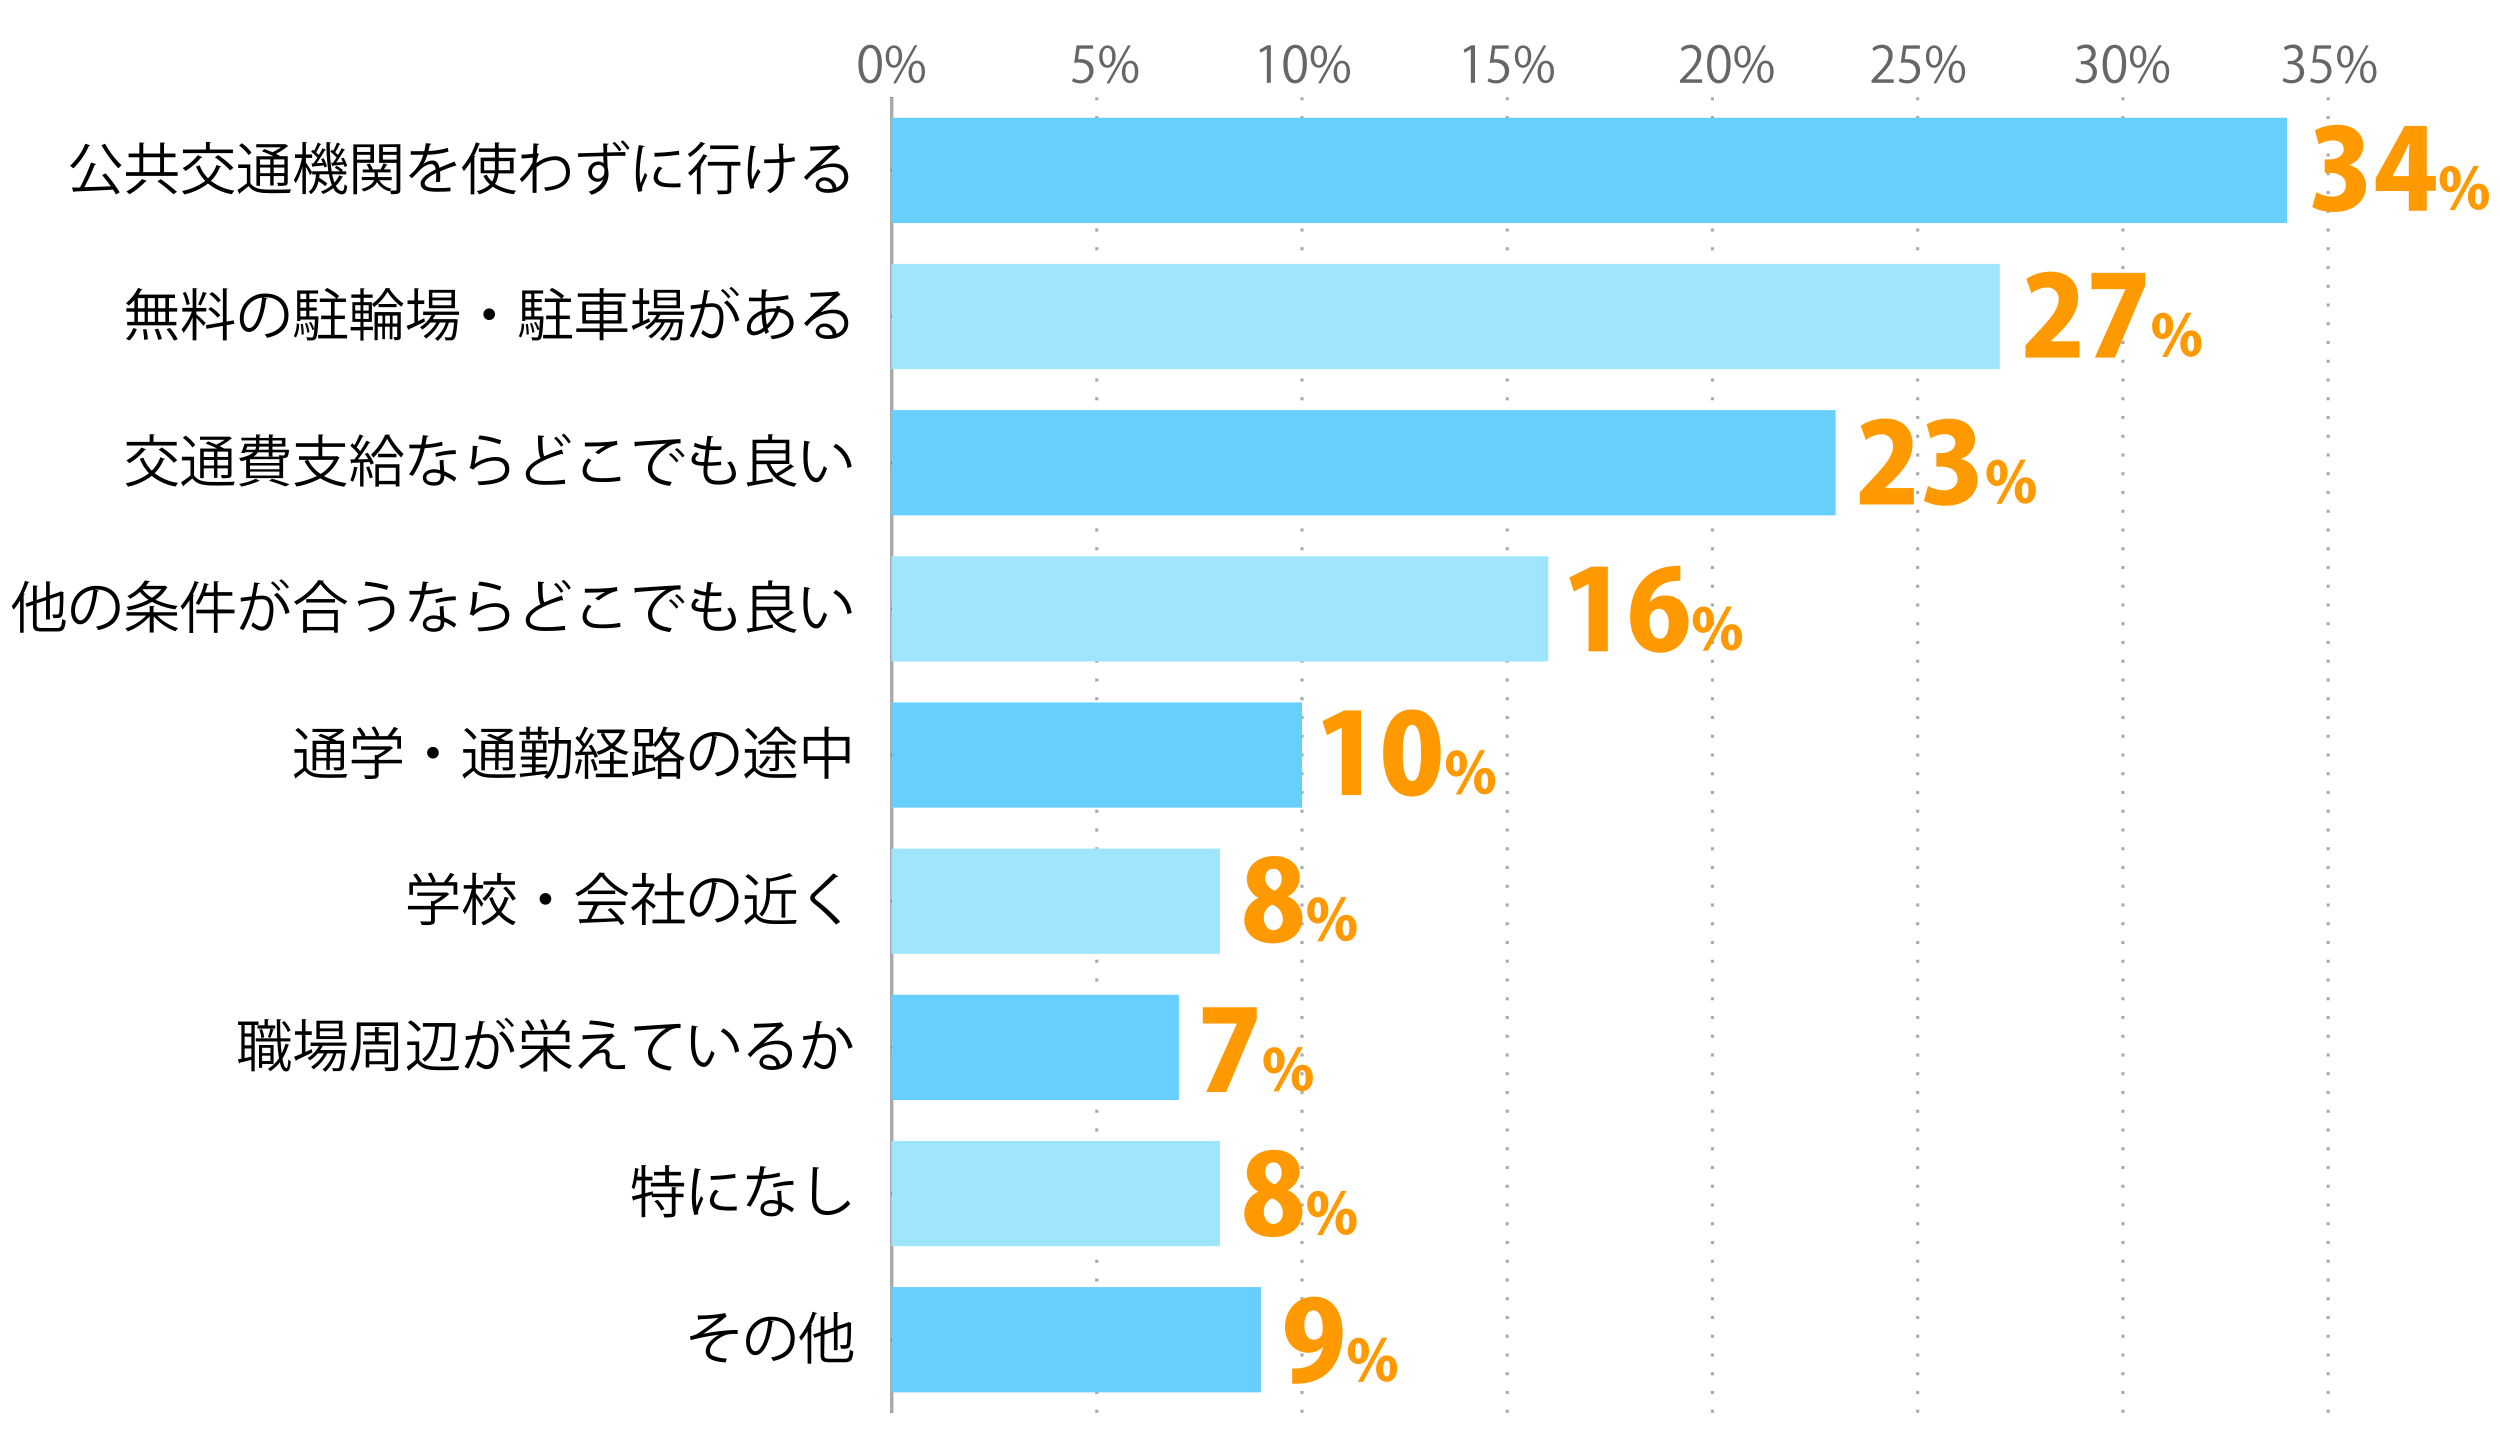 <svg xmlns="http://www.w3.org/2000/svg" viewBox="0 0 800 464"><defs><style>.cls-1,.cls-3,.cls-4,.cls-5{fill:none;}.cls-2{fill:#666;}.cls-3{stroke:#000;}.cls-3,.cls-4,.cls-5{stroke-miterlimit:10;}.cls-4,.cls-5{stroke:#aaa;}.cls-4{stroke-dasharray:1 5;}.cls-6{fill:#66cffc;}.cls-7{fill:#9fe5fe;}.cls-8{fill:#f90;}</style></defs><g id="レイヤー_2" data-name="レイヤー 2"><g id="グラフのコピー"><rect class="cls-1" width="800" height="464"/><path class="cls-2" d="M274.68,20.53c0-4.19,1.63-6.22,3.87-6.22s3.67,2.14,3.67,6.06c0,4.17-1.46,6.31-3.84,6.31C276.2,26.68,274.68,24.54,274.68,20.53Zm6.2-.09c0-3-.73-5.06-2.41-5.06-1.42,0-2.43,1.91-2.43,5.06s.88,5.15,2.39,5.15C280.2,25.59,280.88,23.29,280.88,20.44Z"/><path class="cls-2" d="M288.67,18c0,2.49-1.24,3.69-2.66,3.69s-2.59-1.16-2.59-3.53,1.24-3.65,2.67-3.65C287.71,14.55,288.67,15.86,288.67,18Zm-4.17.16c0,1.45.53,2.7,1.54,2.7s1.54-1.26,1.54-2.78-.4-2.74-1.54-2.74S284.5,16.82,284.5,18.2Zm2.21,8.51h-.91l6.85-12.19h.91ZM296,22.94c0,2.48-1.23,3.68-2.66,3.68s-2.59-1.17-2.59-3.54,1.25-3.67,2.67-3.67C295,19.41,296,20.74,296,22.94Zm-4.16.08c0,1.52.53,2.75,1.54,2.75s1.53-1.25,1.53-2.79-.38-2.73-1.52-2.73S291.82,21.64,291.82,23Z"/><path class="cls-2" d="M349.78,14.5v1.1h-4.31L345,19a7,7,0,0,1,.93-.07c2.13,0,4,1.27,4,3.69a4,4,0,0,1-4.13,4.06,5.4,5.4,0,0,1-2.76-.7l.39-1a4.46,4.46,0,0,0,2.37.67,2.72,2.72,0,0,0,2.78-2.83c0-1.65-1.06-2.81-3.3-2.81a8.77,8.77,0,0,0-1.53.12l.75-5.59Z"/><path class="cls-2" d="M357,18c0,2.49-1.23,3.69-2.66,3.69s-2.59-1.16-2.59-3.53,1.25-3.65,2.67-3.65C356,14.55,357,15.86,357,18Zm-4.16.16c0,1.45.52,2.7,1.53,2.7s1.54-1.26,1.54-2.78-.4-2.74-1.54-2.74S352.8,16.82,352.8,18.2ZM355,26.71h-.92l6.85-12.19h.92Zm9.26-3.77c0,2.48-1.23,3.68-2.65,3.68s-2.6-1.17-2.6-3.54,1.25-3.67,2.68-3.67C363.31,19.41,364.27,20.74,364.27,22.94Zm-4.16.08c0,1.52.53,2.75,1.54,2.75s1.54-1.25,1.54-2.79-.39-2.73-1.53-2.73S360.11,21.64,360.11,23Z"/><path class="cls-2" d="M405.38,26.49V15.75h0l-2,1.13-.32-1,2.48-1.39h1.13v12Z"/><path class="cls-2" d="M410.67,20.53c0-4.19,1.63-6.22,3.87-6.22s3.67,2.14,3.67,6.06c0,4.17-1.46,6.31-3.84,6.31C412.19,26.68,410.67,24.54,410.67,20.53Zm6.2-.09c0-3-.72-5.06-2.41-5.06-1.42,0-2.43,1.91-2.43,5.06s.88,5.15,2.39,5.15C416.19,25.59,416.87,23.29,416.87,20.44Z"/><path class="cls-2" d="M424.66,18c0,2.49-1.23,3.69-2.66,3.69s-2.59-1.16-2.59-3.53,1.25-3.65,2.67-3.65C423.7,14.55,424.66,15.86,424.66,18Zm-4.16.16c0,1.45.52,2.7,1.53,2.7s1.54-1.26,1.54-2.78-.4-2.74-1.54-2.74S420.5,16.82,420.5,18.2Zm2.21,8.51h-.92l6.85-12.19h.92ZM432,22.94c0,2.48-1.23,3.68-2.65,3.68s-2.6-1.17-2.6-3.54,1.25-3.67,2.68-3.67C431,19.41,432,20.74,432,22.94Zm-4.16.08c0,1.52.53,2.75,1.54,2.75s1.53-1.25,1.53-2.79-.38-2.73-1.52-2.73S427.81,21.64,427.81,23Z"/><path class="cls-2" d="M470.67,26.49V15.75h0l-2,1.13-.32-1,2.48-1.39H472v12Z"/><path class="cls-2" d="M482.77,14.5v1.1h-4.31L478,19a7,7,0,0,1,.93-.07c2.13,0,4,1.27,4,3.69a4,4,0,0,1-4.13,4.06A5.4,5.4,0,0,1,476,26l.39-1a4.49,4.49,0,0,0,2.37.67,2.72,2.72,0,0,0,2.78-2.83c0-1.65-1.05-2.81-3.29-2.81a8.81,8.81,0,0,0-1.54.12l.75-5.59Z"/><path class="cls-2" d="M490,18c0,2.49-1.23,3.69-2.66,3.69s-2.59-1.16-2.59-3.53,1.25-3.65,2.67-3.65C489,14.55,490,15.86,490,18Zm-4.16.16c0,1.45.53,2.7,1.54,2.7s1.53-1.26,1.53-2.78-.4-2.74-1.53-2.74S485.79,16.82,485.79,18.2ZM488,26.71h-.91l6.85-12.19h.91Zm9.27-3.77c0,2.48-1.24,3.68-2.66,3.68S492,25.45,492,23.08s1.24-3.67,2.67-3.67C496.3,19.41,497.27,20.74,497.27,22.94ZM493.1,23c0,1.52.53,2.75,1.54,2.75s1.54-1.25,1.54-2.79-.39-2.73-1.52-2.73S493.1,21.64,493.1,23Z"/><path class="cls-2" d="M544.68,26.49h-7.1v-.82l1.17-1.23c2.85-2.88,4.29-4.63,4.29-6.58a2.16,2.16,0,0,0-2.29-2.46,4,4,0,0,0-2.4,1l-.45-.93A4.69,4.69,0,0,1,541,14.29a3.2,3.2,0,0,1,3.38,3.41c0,2.26-1.59,4.18-4.07,6.68l-.94,1v0h5.3Z"/><path class="cls-2" d="M546.26,20.53c0-4.19,1.63-6.22,3.87-6.22s3.67,2.14,3.67,6.06c0,4.17-1.46,6.31-3.84,6.31C547.78,26.68,546.26,24.54,546.26,20.53Zm6.19-.09c0-3-.72-5.06-2.4-5.06-1.43,0-2.43,1.91-2.43,5.06s.88,5.15,2.38,5.15C551.78,25.59,552.45,23.29,552.45,20.44Z"/><path class="cls-2" d="M560.24,18c0,2.49-1.23,3.69-2.65,3.69S555,20.57,555,18.2s1.25-3.65,2.68-3.65C559.28,14.55,560.24,15.86,560.24,18Zm-4.16.16c0,1.45.53,2.7,1.54,2.7s1.53-1.26,1.53-2.78-.4-2.74-1.53-2.74S556.08,16.82,556.08,18.2Zm2.21,8.51h-.91l6.85-12.19h.91Zm9.27-3.77c0,2.48-1.23,3.68-2.66,3.68s-2.59-1.17-2.59-3.54,1.25-3.67,2.67-3.67C566.6,19.41,567.56,20.74,567.56,22.94ZM563.4,23c0,1.52.53,2.75,1.53,2.75s1.54-1.25,1.54-2.79-.38-2.73-1.52-2.73S563.4,21.64,563.4,23Z"/><path class="cls-2" d="M606,26.49h-7.09v-.82L600,24.44c2.85-2.88,4.29-4.63,4.29-6.58A2.15,2.15,0,0,0,602,15.4a4,4,0,0,0-2.4,1l-.44-.93a4.64,4.64,0,0,1,3.1-1.17,3.2,3.2,0,0,1,3.38,3.41c0,2.26-1.59,4.18-4.07,6.68l-.94,1v0H606Z"/><path class="cls-2" d="M614.35,14.5v1.1H610l-.49,3.4a6.68,6.68,0,0,1,.93-.07c2.13,0,4,1.27,4,3.69a4,4,0,0,1-4.13,4.06,5.33,5.33,0,0,1-2.75-.7l.38-1a4.49,4.49,0,0,0,2.37.67,2.73,2.73,0,0,0,2.79-2.83c0-1.65-1.06-2.81-3.3-2.81a8.89,8.89,0,0,0-1.54.12l.75-5.59Z"/><path class="cls-2" d="M621.54,18c0,2.49-1.24,3.69-2.66,3.69s-2.59-1.16-2.59-3.53,1.24-3.65,2.67-3.65C620.57,14.55,621.54,15.86,621.54,18Zm-4.17.16c0,1.45.53,2.7,1.54,2.7s1.54-1.26,1.54-2.78-.41-2.74-1.54-2.74S617.37,16.82,617.37,18.2Zm2.21,8.51h-.91l6.85-12.19h.91Zm9.27-3.77c0,2.48-1.23,3.68-2.66,3.68s-2.59-1.17-2.59-3.54,1.25-3.67,2.67-3.67C627.89,19.41,628.85,20.74,628.85,22.94Zm-4.16.08c0,1.52.53,2.75,1.53,2.75s1.54-1.25,1.54-2.79-.38-2.73-1.52-2.73S624.69,21.64,624.69,23Z"/><path class="cls-2" d="M668.41,20a3.06,3.06,0,0,1,2.61,3.1c0,1.91-1.38,3.57-4.06,3.57a5.27,5.27,0,0,1-2.84-.77l.4-1a4.75,4.75,0,0,0,2.45.72,2.43,2.43,0,0,0,2.67-2.51c0-1.77-1.49-2.57-3-2.57h-.79v-1h.79a2.45,2.45,0,0,0,2.64-2.22,1.86,1.86,0,0,0-2.07-1.94,3.94,3.94,0,0,0-2.19.78l-.4-1a5,5,0,0,1,2.85-.9,2.83,2.83,0,0,1,3.17,2.83A3,3,0,0,1,668.41,20Z"/><path class="cls-2" d="M672.84,20.53c0-4.19,1.63-6.22,3.87-6.22s3.67,2.14,3.67,6.06c0,4.17-1.46,6.31-3.84,6.31C674.36,26.68,672.84,24.54,672.84,20.53Zm6.2-.09c0-3-.73-5.06-2.41-5.06-1.42,0-2.43,1.91-2.43,5.06s.88,5.15,2.39,5.15C678.36,25.59,679,23.29,679,20.44Z"/><path class="cls-2" d="M686.83,18c0,2.49-1.23,3.69-2.66,3.69s-2.59-1.16-2.59-3.53,1.25-3.65,2.67-3.65C685.87,14.55,686.83,15.86,686.83,18Zm-4.16.16c0,1.45.52,2.7,1.53,2.7s1.54-1.26,1.54-2.78-.4-2.74-1.54-2.74S682.67,16.82,682.67,18.2Zm2.21,8.51H684l6.85-12.19h.91Zm9.26-3.77c0,2.48-1.23,3.68-2.66,3.68s-2.59-1.17-2.59-3.54,1.25-3.67,2.67-3.67C693.18,19.41,694.14,20.74,694.14,22.94ZM690,23c0,1.52.53,2.75,1.54,2.75s1.53-1.25,1.53-2.79-.38-2.73-1.52-2.73S690,21.64,690,23Z"/><path class="cls-2" d="M734.7,20a3.06,3.06,0,0,1,2.61,3.1c0,1.91-1.37,3.57-4.06,3.57a5.29,5.29,0,0,1-2.84-.77l.4-1a4.81,4.81,0,0,0,2.45.72,2.44,2.44,0,0,0,2.68-2.51c0-1.77-1.49-2.57-3.06-2.57h-.79v-1h.79a2.45,2.45,0,0,0,2.64-2.22,1.85,1.85,0,0,0-2.06-1.94,4,4,0,0,0-2.2.78l-.4-1a5,5,0,0,1,2.85-.9,2.83,2.83,0,0,1,3.17,2.83A3,3,0,0,1,734.7,20Z"/><path class="cls-2" d="M745.94,14.5v1.1h-4.31l-.5,3.4a7,7,0,0,1,.93-.07c2.13,0,4,1.27,4,3.69A4,4,0,0,1,742,26.68a5.4,5.4,0,0,1-2.76-.7l.39-1a4.49,4.49,0,0,0,2.37.67,2.72,2.72,0,0,0,2.78-2.83c0-1.65-1-2.81-3.29-2.81a8.81,8.81,0,0,0-1.54.12l.75-5.59Z"/><path class="cls-2" d="M753.12,18c0,2.49-1.23,3.69-2.66,3.69s-2.59-1.16-2.59-3.53,1.25-3.65,2.67-3.65C752.16,14.55,753.12,15.86,753.12,18ZM749,18.2c0,1.45.53,2.7,1.54,2.7S752,19.64,752,18.12s-.4-2.74-1.53-2.74S749,16.82,749,18.2Zm2.21,8.51h-.91l6.85-12.19H758Zm9.27-3.77c0,2.48-1.24,3.68-2.66,3.68s-2.59-1.17-2.59-3.54,1.24-3.67,2.67-3.67C759.47,19.41,760.44,20.74,760.44,22.94Zm-4.17.08c0,1.52.53,2.75,1.54,2.75s1.54-1.25,1.54-2.79-.39-2.73-1.52-2.73S756.27,21.64,756.27,23Z"/><line class="cls-3" x1="285.3" y1="452.1" x2="285.3" y2="31.13"/><line class="cls-4" x1="350.97" y1="452.1" x2="350.97" y2="31.13"/><line class="cls-4" x1="416.64" y1="452.1" x2="416.64" y2="31.13"/><line class="cls-4" x1="482.31" y1="452.1" x2="482.31" y2="31.13"/><line class="cls-4" x1="547.98" y1="452.1" x2="547.98" y2="31.13"/><line class="cls-4" x1="613.66" y1="452.1" x2="613.66" y2="31.13"/><line class="cls-4" x1="679.33" y1="452.1" x2="679.33" y2="31.13"/><line class="cls-4" x1="745" y1="452.1" x2="745" y2="31.13"/><line class="cls-5" x1="285.3" y1="452.1" x2="285.3" y2="31.13"/><line class="cls-3" x1="285.3" y1="428.71" x2="302.5" y2="428.71"/><line class="cls-3" x1="285.3" y1="381.94" x2="302.5" y2="381.94"/><line class="cls-3" x1="285.3" y1="335.16" x2="302.5" y2="335.16"/><line class="cls-3" x1="285.3" y1="288.39" x2="302.5" y2="288.39"/><line class="cls-3" x1="285.3" y1="241.61" x2="302.5" y2="241.61"/><line class="cls-3" x1="285.3" y1="194.84" x2="302.5" y2="194.84"/><line class="cls-3" x1="285.3" y1="148.06" x2="302.5" y2="148.06"/><line class="cls-3" x1="285.3" y1="101.29" x2="302.5" y2="101.29"/><line class="cls-3" x1="285.3" y1="54.52" x2="302.5" y2="54.52"/><rect class="cls-6" x="285.3" y="37.68" width="446.57" height="33.68"/><rect class="cls-7" x="285.3" y="84.45" width="354.63" height="33.68"/><rect class="cls-6" x="285.3" y="131.23" width="302.09" height="33.68"/><rect class="cls-7" x="285.3" y="178" width="210.15" height="33.68"/><rect class="cls-6" x="285.3" y="224.77" width="131.34" height="33.68"/><rect class="cls-7" x="285.3" y="271.55" width="105.08" height="33.68"/><rect class="cls-6" x="285.3" y="318.32" width="91.94" height="33.68"/><rect class="cls-7" x="285.3" y="365.1" width="105.08" height="33.68"/><rect class="cls-6" x="285.3" y="411.87" width="118.21" height="33.68"/><path d="M223.25,420.94a42.24,42.24,0,0,0,8.81-.76l.43,1.14a3.06,3.06,0,0,0-.85.61c-1.81,1.51-4.44,3.4-6.59,4.88a60.56,60.56,0,0,1,11-1.24v1.28c-.25,0-.54,0-.81,0a11.69,11.69,0,0,0-2.76.27c-1.55.43-5.29,2.64-5.29,5.11a1.63,1.63,0,0,0,.94,1.62,13.28,13.28,0,0,0,4.46.88l-.4,1.26c-4.35-.34-6.35-1.35-6.35-3.65s2.52-4.29,4.28-5.22a61.48,61.48,0,0,0-9.11,1.73l-.23-1.23a7.57,7.57,0,0,0,2.36-.81,57.87,57.87,0,0,0,6.82-5.13c-1.11.18-3.37.36-4.39.41-.52,0-1.24.06-1.71.09a.72.72,0,0,1-.47.22Z"/><path d="M247.59,422.88a.45.45,0,0,1-.45.29c-.65,5.6-2.52,10.48-5.51,10.48-1.51,0-2.88-1.51-2.88-4.36a7.9,7.9,0,0,1,8.1-7.94c5.21,0,7.46,3.3,7.46,6.81,0,4.28-2.49,6.36-6.84,7.36a7.78,7.78,0,0,0-.76-1.09c4.14-.8,6.27-2.81,6.27-6.22,0-3-1.91-5.67-6.13-5.67a4.73,4.73,0,0,0-.54,0Zm-1.73-.23a6.63,6.63,0,0,0-5.88,6.61c0,1.92.82,3.13,1.69,3.13C243.85,432.39,245.41,427.58,245.86,422.65Z"/><path d="M258.43,426a21.53,21.53,0,0,1-2.06,3,9,9,0,0,0-.63-1.13,24.58,24.58,0,0,0,4.29-8.12l1.42.46c0,.13-.18.2-.4.18a31,31,0,0,1-1.51,3.57l.42.12c0,.11-.13.2-.36.24v12.06h-1.17Zm5.31,7.49c0,1.06.25,1.31,1.6,1.31h5c1.23,0,1.42-.57,1.6-2.88a3.39,3.39,0,0,0,1.12.49c-.23,2.64-.65,3.51-2.68,3.51h-5c-2.14,0-2.79-.49-2.79-2.45V427.4l-2,.71-.38-1.07,2.4-.82v-5l1.53.11c0,.12-.11.19-.34.23v4.25l3-1v-5l1.51.11c0,.13-.13.2-.34.23v4.2l3.27-1.12a1.48,1.48,0,0,1,.26-.21l1,.37c0,.06-.11.13-.18.18a64.14,64.14,0,0,1-.22,6.68c-.2,1.25-.93,1.41-3,1.34a3.56,3.56,0,0,0-.31-1.14c.58,0,1.33,0,1.57,0s.52-.07.63-.54a44.28,44.28,0,0,0,.18-5.51l-3.15,1.1v6.57h-1.17V426l-3,1.05Z"/><path d="M216.53,380c0,.13-.13.22-.36.25V382h2.55v1.11h-2.55v5c0,.72-.17,1.06-.69,1.26a10.75,10.75,0,0,1-2.9.2,4.18,4.18,0,0,0-.38-1.13l1.7,0c.91,0,1.08,0,1.08-.36v-5h-6.4v-.7l-2.1.61v6.52h-1.17v-6.19l-2.41.66a.33.33,0,0,1-.24.29l-.5-1.4c.84-.18,1.94-.45,3.15-.74v-4.4h-1.6a15.11,15.11,0,0,1-.76,2.85,6.86,6.86,0,0,0-.81-.61,27.41,27.41,0,0,0,1.06-6.23l1.39.32a.38.38,0,0,1-.38.2c-.07.76-.18,1.53-.29,2.3h1.39v-3.76l1.53.09c0,.13-.13.22-.36.25v3.42h2.3v1.17h-2.3v4.09c.79-.2,1.6-.39,2.39-.61l.08.76h6v-2.11Zm-2.47-1.5h4.86v1.16H208.3V378.5h4.55v-2.37h-3.58V375h3.58v-2.19l1.55.1c0,.13-.11.22-.34.26V375h3.82v1.12h-3.82Zm-2.47,8.9a12.54,12.54,0,0,0-2.18-3l1-.5a12.87,12.87,0,0,1,2.21,2.95Z"/><path d="M224.28,374.17c-.05.19-.23.3-.59.28a43.34,43.34,0,0,0-1,8.11,19.74,19.74,0,0,0,.24,3.56c.34-.88,1.11-2.77,1.36-3.4l.76.79c-.74,1.82-1.28,2.85-1.53,3.66a3,3,0,0,0-.14.84,1.73,1.73,0,0,0,.09.56l-1.28.23a19.65,19.65,0,0,1-.79-6.19,52.26,52.26,0,0,1,.95-8.77Zm11.47,13.16c-.65,0-1.31.05-2,.05a24.18,24.18,0,0,1-3.35-.2c-2.21-.32-3.24-1.54-3.24-3a5.48,5.48,0,0,1,1.69-3.47l1.17.5a4.27,4.27,0,0,0-1.53,2.83c0,2.09,3.06,2.09,4.94,2.09.75,0,1.56,0,2.32-.09Zm-8.34-11a58.64,58.64,0,0,0,7.85-.69l.11,1.26a69,69,0,0,1-7.92.67Z"/><path d="M245.16,373.36c0,.14-.23.28-.56.3-.12.79-.29,1.73-.45,2.43a24.87,24.87,0,0,0,5.3-.88l.19,1.22a35.16,35.16,0,0,1-5.72.87,26.78,26.78,0,0,1-3.82,8.86l-1.2-.49a24.06,24.06,0,0,0,3.65-8.34H239v-1.17h3.8c.21-1,.37-2,.5-3ZM250,381c0,1.45.13,2.44.23,3.69a18,18,0,0,1,3.84,2.09l-.65,1.15a16.47,16.47,0,0,0-3.19-1.89c0,1.8-.72,3.2-3.36,3.2-2,0-3.53-.9-3.51-2.59s1.89-2.67,3.54-2.67a7.67,7.67,0,0,1,2,.33c-.07-1.15-.16-2.32-.16-3.17Zm-1,4.5a6,6,0,0,0-2.14-.42c-1.08,0-2.36.43-2.38,1.55s1,1.51,2.41,1.51,2.13-.63,2.13-1.81C249,386.07,249,385.8,249,385.53Zm4.93-6.36a25.77,25.77,0,0,0-6.37.88l-.2-1.13a25,25,0,0,1,6.5-1Z"/><path d="M262.08,373.61c0,.21-.2.34-.56.39-.14,2.09-.32,6.86-.32,9.53s1.33,4,3.6,4,4.43-1.1,6.48-3.42a8.2,8.2,0,0,0,.81,1.06,9.76,9.76,0,0,1-7.31,3.65c-3.28,0-4.95-1.89-4.95-5.29,0-2.27.16-7.85.29-10.06Z"/><path d="M82.71,328H81.5v14.82H80.44v-3.66c-1.4.34-2.73.68-3.65.88a.3.3,0,0,1-.22.27L76.1,339l1.14-.22V328H76.18v-1.12h6.53Zm-2.27,2.7V328H78.28v2.7Zm0,3.8v-2.76H78.28v2.76Zm-2.16,1v3.08l2.16-.45v-2.63Zm11.52-2.28c.09,1.42.2,2.73.35,3.89A17.86,17.86,0,0,0,91.34,334l1.29.34c0,.12-.16.18-.38.2a17,17,0,0,1-1.87,4.24c.33,1.84.76,3,1.3,3,.32,0,.5-.88.57-2.79a2.44,2.44,0,0,0,.8.61c-.2,2.45-.51,3.26-1.5,3.26s-1.55-1.09-2-2.91a11.65,11.65,0,0,1-3.11,2.84,5.07,5.07,0,0,0-.69-.79,10.76,10.76,0,0,0,3.53-3.39,51.17,51.17,0,0,1-.52-5.34H81.85v-1h6.86c-.09-1.95-.13-4-.15-6.14l1.44.07c0,.14-.11.22-.34.25,0,2,0,4,.11,5.82h3.15v1Zm-7.4-5.12h2.26v-2l1.4.09c0,.13-.11.22-.34.25v1.71h2.34v1H82.4Zm5.14,12.39H83.88v1.21h-1v-7.31h4.67Zm-3.71-11.2a8.64,8.64,0,0,1,.7,2.65l-.92.25a9.28,9.28,0,0,0-.63-2.7Zm2.7,6H83.88V337h2.65Zm-2.65,4.23h2.65v-1.71H83.88Zm3.87-10c0,.11-.16.16-.36.18a21.71,21.71,0,0,1-.88,2.43l-.77-.27a20.44,20.44,0,0,0,.79-2.7ZM91,326.73a11.54,11.54,0,0,1,2,3l-.9.51a12.53,12.53,0,0,0-1.91-3.06Z"/><path d="M97.74,336.63l2-.9a8.62,8.62,0,0,1,.25,1.06c-1.85.9-3.83,1.85-5.09,2.43a.36.36,0,0,1-.2.31l-.6-1.35c.69-.27,1.55-.63,2.51-1.05v-6h-2.2V330h2.2v-3.92l1.49.11c0,.12-.11.19-.34.23V330h2v1.17h-2Zm13.16-2h-7.6a12.09,12.09,0,0,1-.82,1.37h7.11l.25,0,.67.11-.08.36c-.3,3.9-.59,5.33-1.08,5.85s-.88.45-1.81.45c-.31,0-.67,0-1,0a2.57,2.57,0,0,0-.27-1,14.05,14.05,0,0,0,1.6.08c.27,0,.42,0,.56-.18.32-.35.59-1.55.85-4.58h-1.63a13.09,13.09,0,0,1-3.54,5.87,4.3,4.3,0,0,0-.92-.7,11.13,11.13,0,0,0,3.46-5.17h-1.91a13.94,13.94,0,0,1-4.4,5.1,4.08,4.08,0,0,0-.82-.78,12,12,0,0,0,4.12-4.32h-1.94a11.76,11.76,0,0,1-2.54,2.23,7.82,7.82,0,0,0-.78-.72,10.64,10.64,0,0,0,3.71-3.9H99.38v-1.07H110.9Zm-1.31-8v5.87h-8.34v-5.87Zm-1.14,2.46v-1.54h-6.1v1.54Zm0,2.47V330h-6.1v1.57Z"/><path d="M127.37,327.16v14c0,1.59-.83,1.6-3.94,1.57a4.67,4.67,0,0,0-.42-1.14c.62,0,1.21,0,1.68,0,1.35,0,1.48,0,1.48-.49V328.31H115.4v4.57c0,3-.31,7.13-2.4,9.94a4.49,4.49,0,0,0-1-.79c2-2.65,2.16-6.34,2.16-9.15v-5.72Zm-11.2,6.07H120V331.3h-3.39v-1H120v-1.66l1.51.09c0,.13-.13.22-.34.25v1.32h3.54v1h-3.54v1.93h4v1h-9Zm8,7.34h-6v1h-1.13v-5.78h7.11Zm-1.15-3.76h-4.83v2.77h4.83Z"/><path d="M134.14,333.26v5.89c1.4,2.14,4,2.14,7.22,2.14,1.94,0,4.23-.05,5.63-.14a4.36,4.36,0,0,0-.39,1.22c-1.25.06-3.23.09-5,.09-3.71,0-6.18,0-8-2.23-.89.79-1.84,1.6-2.61,2.21,0,.17,0,.24-.17.29l-.7-1.33a30.08,30.08,0,0,0,2.85-2.2v-4.79h-2.65v-1.15Zm-2.69-6.75a13.28,13.28,0,0,1,3.23,2.84l-1,.81a12.79,12.79,0,0,0-3.17-2.93Zm14.3.9a2.62,2.62,0,0,0,0,.41c-.21,7.76-.39,10.27-1,11s-1,.69-2,.69c-.49,0-1.05,0-1.62,0a3,3,0,0,0-.36-1.17c1,.09,1.9.11,2.27.11a.77.77,0,0,0,.68-.27c.45-.56.65-3,.83-9.63h-4.13c-.25,3.9-.79,8.73-4.53,11.2a3.35,3.35,0,0,0-.83-.85c3.37-2.18,3.92-6.54,4.14-10.35h-3.87v-1.16h9.79Z"/><path d="M155.16,326.92c0,.22-.25.31-.59.33-.2,1-.53,2.75-.74,3.83.81-.09,1.55-.16,2-.16,2.73,0,3.67,1.78,3.67,4.48a14.1,14.1,0,0,1-.61,4c-.56,1.83-1.71,2.72-3.21,2.72-.73,0-1.71-.31-3.26-1.57a6.11,6.11,0,0,0,.49-1.1c1.44,1.12,2.2,1.37,2.76,1.37,1,0,1.63-.65,2-1.8a13.54,13.54,0,0,0,.58-3.69c0-2.06-.68-3.28-2.48-3.26a20.12,20.12,0,0,0-2.2.18,34.51,34.51,0,0,1-3.69,9.72l-1.19-.57a29.35,29.35,0,0,0,3.58-9c-.92.11-2.23.27-3.2.43L149,331.6l3.56-.41c.28-1.31.56-2.93.78-4.52Zm4.18-.56a12.68,12.68,0,0,1,2.41,2.53l-.7.5a12.21,12.21,0,0,0-2.38-2.5Zm4,10.48a11.31,11.31,0,0,0-3.67-6.14l1-.7a12,12,0,0,1,3.93,6.36Zm-1.31-11.18a11.71,11.71,0,0,1,2.43,2.51l-.7.52a12.05,12.05,0,0,0-2.38-2.52Z"/><path d="M182.27,335.67h-6.34a16.24,16.24,0,0,0,7.13,5.3,4.73,4.73,0,0,0-.88,1.06,18.4,18.4,0,0,1-7.06-5.65v6.5h-1.2v-6.43a17.51,17.51,0,0,1-7,5.56,6.87,6.87,0,0,0-.85-1,16.14,16.14,0,0,0,7.07-5.32H167v-1.13h6.92V331.8l1.55.11c0,.13-.11.22-.35.25v2.38h7.15ZM168.19,331v2.49H167v-3.64h10.8l-.18-.09a22.8,22.8,0,0,0,2.44-3.55l1.45.61a.37.37,0,0,1-.39.15,31.64,31.64,0,0,1-2.18,2.88h3.28v3.64H181V331Zm1.71-1.15a12.63,12.63,0,0,0-1.89-3l1.05-.49A12.61,12.61,0,0,1,171,329.3Zm4-3.75a11.31,11.31,0,0,1,1.39,3.15l-1.13.38a13,13,0,0,0-1.32-3.18Z"/><path d="M191.72,336.18a3.86,3.86,0,0,1,1.78-.42,1.64,1.64,0,0,1,1.59,1.84c0,.47-.06,1-.06,1.46,0,1.84,1.08,1.84,2.63,1.84a15.3,15.3,0,0,0,2.34-.17,11.21,11.21,0,0,0,.06,1.28c-.71.07-1.55.11-2.35.11a13.61,13.61,0,0,1-1.87-.11,2.28,2.28,0,0,1-2.05-2.21c0-.42,0-1.23,0-1.77,0-.75-.29-1.19-.92-1.19a5.18,5.18,0,0,0-3.23,1.5c-1,1-3,3-3.61,3.73a9.23,9.23,0,0,0-1-1c1.71-1.75,7.37-7.24,9.2-9-1.31.13-5.4.36-7.45.47a.34.34,0,0,1-.29.2l-.11-1.44c2.52-.08,7.26-.31,9.08-.47l.27-.16,1,.95a.67.67,0,0,1-.43.14c-1.13,1.07-3.35,3.1-4.68,4.38Zm4.52-7.2a39.28,39.28,0,0,0-7.71-1.21l.27-1.21a38.22,38.22,0,0,1,7.78,1.19Z"/><path d="M203,328.49c1.35-.05,12.44-.85,14.78-.86l0,1.35c-.23,0-.45,0-.66,0a5.16,5.16,0,0,0-3.08.92c-2.7,1.62-5.31,4.52-5.31,6.84,0,2.52,1.76,4,6.23,4.59l-.6,1.26c-5.11-.74-7-2.65-7-5.85,0-2.54,2.5-5.62,5.8-7.69-1.91.13-7.3.54-9.62.76a.52.52,0,0,1-.39.28Z"/><path d="M223.25,328.49c0,.16-.23.27-.48.29a29.1,29.1,0,0,0-.34,4.48c0,.67,0,1.32.07,1.89.21,3.06,1.46,4.92,2.84,4.9.72,0,1.66-1.84,2.31-3.85a6.51,6.51,0,0,0,1,.77c-.83,2.43-1.87,4.41-3.37,4.45-2.28,0-3.87-2.74-4.12-6.2,0-.68-.07-1.44-.07-2.25a43,43,0,0,1,.27-4.84Zm11.94,8.37a9,9,0,0,0-4.54-6.77l.8-1a9.87,9.87,0,0,1,5.07,7.33Z"/><path d="M244.31,334a11,11,0,0,1,4.47-1c2.86,0,4.66,1.67,4.66,4.32,0,3.26-2.86,5.06-6.48,5.06-2.34,0-3.94-.94-3.94-2.52a2.72,2.72,0,0,1,2.95-2.41,3.78,3.78,0,0,1,3.67,3.25,3.53,3.53,0,0,0,2.49-3.36c0-1.95-1.44-3.19-3.71-3.19a10.29,10.29,0,0,0-6.54,2.36,24.66,24.66,0,0,0-1.72,1.82l-.92-.92c1.62-1.69,6.77-6.61,9.22-8.89-1.05.14-4.65.28-6.7.36a.67.67,0,0,1-.38.27l-.14-1.53c2.43,0,7.07-.2,8.39-.4l.27-.13.95,1.17a.81.81,0,0,1-.43.17c-1.28,1-4.7,4.24-6.11,5.6Zm2.49,7.21a8.49,8.49,0,0,0,1.64-.18,2.78,2.78,0,0,0-2.56-2.56c-.93,0-1.76.5-1.76,1.33C244.12,340.86,245.61,341.17,246.8,341.17Z"/><path d="M263.16,326.92c0,.22-.25.31-.59.33-.2,1-.53,2.75-.74,3.83.81-.09,1.55-.16,2-.16,2.73,0,3.67,1.78,3.67,4.48a14.1,14.1,0,0,1-.61,4c-.56,1.83-1.71,2.72-3.21,2.72-.73,0-1.71-.31-3.26-1.57a6.11,6.11,0,0,0,.49-1.1c1.44,1.12,2.2,1.37,2.76,1.37,1,0,1.63-.65,2-1.8a13.54,13.54,0,0,0,.58-3.69c0-2.06-.68-3.28-2.48-3.26a20.12,20.12,0,0,0-2.2.18,34.51,34.51,0,0,1-3.69,9.72l-1.19-.57a29.35,29.35,0,0,0,3.58-9c-.92.11-2.23.27-3.2.43L257,331.6l3.56-.41c.28-1.31.56-2.93.78-4.52Zm8.34,8.66a10.83,10.83,0,0,0-4.05-6.15l1-.76a11.48,11.48,0,0,1,4.37,6.41Z"/><path d="M146.63,289.91V291h-7.47v3.5c0,1.51-.87,1.53-4.2,1.53a5,5,0,0,0-.52-1.19c.92,0,1.73.05,2.31.05,1,0,1.17,0,1.17-.39V291h-7.38v-1.13h7.38v-1.57l.84.06a15.17,15.17,0,0,0,2.62-1.71h-7.84V285.6h9.11l.22-.07.93.6a.38.38,0,0,1-.26.16,19.52,19.52,0,0,1-4.38,3v.65Zm-14.49-6.47v2.9H131v-4h2.8a12.3,12.3,0,0,0-1.6-2.36l1-.49a11.94,11.94,0,0,1,1.82,2.58l-.52.27h3.81a12.94,12.94,0,0,0-1.42-2.76l1.05-.4a12.17,12.17,0,0,1,1.53,2.89l-.63.27H142a22.33,22.33,0,0,0,2.07-3,7.27,7.27,0,0,1,1.42.6c0,.11-.2.16-.38.14a26.65,26.65,0,0,1-1.73,2.22h2.94v4h-1.19v-2.9Z"/><path d="M152.28,285.84c.56.68,2.07,2.84,2.41,3.37l-.7,1c-.31-.63-1.1-1.91-1.71-2.88V296h-1.13v-8.92a19.78,19.78,0,0,1-2.45,5.46,4.79,4.79,0,0,0-.65-1.06,21,21,0,0,0,2.95-7.1h-2.61v-1.13h2.76v-4l1.49.11c0,.1-.13.19-.36.23v3.62h2.29v1.13h-2.29Zm5.35,1.22a14.45,14.45,0,0,0,2,3.8A11.8,11.8,0,0,0,161.5,287l1.49.35a.39.39,0,0,1-.39.21,13.5,13.5,0,0,1-2.18,4.25,11.6,11.6,0,0,0,4.64,3.21,4.85,4.85,0,0,0-.84,1.06,12.67,12.67,0,0,1-4.58-3.33,13.53,13.53,0,0,1-5,3.35,6,6,0,0,0-.65-1,12.49,12.49,0,0,0,4.9-3.29,16.56,16.56,0,0,1-2.34-4.45Zm.9-2.77a.37.37,0,0,1-.34.14,14.55,14.55,0,0,1-3,3.91,7.92,7.92,0,0,0-.85-.74,11.77,11.77,0,0,0,2.87-3.85Zm6.26-2.29v1.12H154.71V282h4.38v-2.73l1.54.11c0,.12-.1.21-.35.25V282Zm-.77,6.22a18.51,18.51,0,0,0-3-4l.95-.54a18.5,18.5,0,0,1,3.08,3.9Z"/><path d="M176.4,287.64a1.86,1.86,0,1,1-1.85-1.86A1.85,1.85,0,0,1,176.4,287.64Z"/><path d="M193.61,279.34a.49.49,0,0,1-.38.27,20.65,20.65,0,0,0,7.85,6.08,5.44,5.44,0,0,0-.77,1.08,22.47,22.47,0,0,1-7.83-6.3,21.5,21.5,0,0,1-7.66,6.38,5.36,5.36,0,0,0-.7-1,19.53,19.53,0,0,0,7.71-6.65Zm-8.55,10.28v-1.15h15.1v1.15H191.5l.22.07c-.05.13-.2.18-.43.2a46,46,0,0,1-2.13,4.18c2.4-.06,5.19-.15,7.92-.24a28.09,28.09,0,0,0-2.64-2.7l1-.56a24.33,24.33,0,0,1,4.36,4.81l-1.08.69a11.8,11.8,0,0,0-.88-1.26c-4.38.23-9,.43-11.9.52a.32.32,0,0,1-.29.25l-.45-1.44c.76,0,1.64,0,2.63-.05a39.87,39.87,0,0,0,2.14-4.47Zm3.08-4.65h8.73v1.14h-8.73Z"/><path d="M209.59,283.14c0,.07-.12.14-.21.18a18.91,18.91,0,0,1-2.59,4.25c.86.57,2.62,1.87,3.09,2.23l-.72,1c-.5-.51-1.66-1.46-2.54-2.16V296h-1.2V289.1a18.73,18.73,0,0,1-2.83,2.36,4.92,4.92,0,0,0-.65-1.07,17.05,17.05,0,0,0,6-6.55h-5.49v-1.12h3v-3.44l1.56.1c0,.12-.12.21-.36.25v3.09h1.95l.21-.07Zm5.15,11.14h4.36v1.19H208.8v-1.19h4.72v-7.79h-4v-1.17h4v-5.91l1.6.11c0,.13-.12.21-.38.25v5.55h4v1.17h-4Z"/><path d="M229.59,282.56a.46.46,0,0,1-.45.29c-.65,5.6-2.52,10.48-5.51,10.48-1.51,0-2.88-1.51-2.88-4.36a7.9,7.9,0,0,1,8.1-7.94c5.21,0,7.46,3.3,7.46,6.81,0,4.28-2.49,6.35-6.84,7.36a7.83,7.83,0,0,0-.76-1.1c4.14-.79,6.27-2.81,6.27-6.21,0-3-1.91-5.67-6.13-5.67a4.73,4.73,0,0,0-.54,0Zm-1.73-.23a6.62,6.62,0,0,0-5.88,6.61c0,1.92.82,3.13,1.69,3.13C225.85,292.07,227.41,287.26,227.86,282.33Z"/><path d="M242.14,286.49v5.89c1.4,2.14,4,2.14,7.22,2.14,1.94,0,4.23-.06,5.63-.15a4.43,4.43,0,0,0-.39,1.23c-1.25,0-3.23.09-5,.09-3.71,0-6.18,0-8-2.23-.89.79-1.84,1.6-2.61,2.21a.25.25,0,0,1-.17.29l-.7-1.33a31.83,31.83,0,0,0,2.85-2.2v-4.79h-2.65v-1.15Zm-2.69-6.76a13.51,13.51,0,0,1,3.23,2.85l-1,.81a12.79,12.79,0,0,0-3.17-2.93ZM250.11,286h-3.72a11.26,11.26,0,0,1-2.56,7.33,3.07,3.07,0,0,0-.87-.85c2-2.17,2.27-5.09,2.27-7.38v-4.23l1,.24a34.83,34.83,0,0,0,6.34-1.73l1.17.95c0,.06-.07.06-.36.06a45.48,45.48,0,0,1-7,1.72v2.76h8.36V286h-3.44v7.64h-1.21Z"/><path d="M267.54,295.87a54.57,54.57,0,0,0-7.06-6.7c-.9-.72-1.23-1.22-1.23-1.87a2.29,2.29,0,0,1,1-1.64c1.64-1.51,4.72-4.43,6.44-6.2l1.53,1a.5.5,0,0,1-.39.18.83.83,0,0,1-.22,0c-1.8,1.73-4.61,4.17-6.08,5.56-.44.42-.78.78-.78,1.06s.33.67,1,1.14a60.66,60.66,0,0,1,7.11,6.53Z"/><path d="M98.1,239.71v5.93c1.39,2.14,3.94,2.14,7.36,2.14,2,0,4.27,0,5.68-.13a5,5,0,0,0-.4,1.19c-1.22,0-3.17.07-5,.07-3.94,0-6.41,0-8.19-2.25-1,.83-2,1.62-2.76,2.24,0,.16,0,.23-.16.28L94,247.89c.88-.58,2-1.37,3-2.16v-4.86H94.21v-1.16Zm-2.72-6.78a13,13,0,0,1,3.1,3l-.9.83a13.87,13.87,0,0,0-3.06-3.08Zm10.12,4.15c-1.13-.55-2.52-1.17-3.69-1.6l.79-.7c.79.29,1.71.65,2.59,1a16.68,16.68,0,0,0,2.74-1.54H100v-1h9.13l.2-.06.92.6a.5.5,0,0,1-.29.14,18.06,18.06,0,0,1-3.69,2.36c.56.25,1.06.52,1.48.75h2.32v8.2c0,1.19-.38,1.31-3.06,1.31a4.15,4.15,0,0,0-.34-1c.52,0,1,0,1.38,0,.78,0,.87,0,.87-.32v-1.84h-3.39v3h-1.1v-3h-3.26v3.12h-1.15v-9.48Zm-1,1h-3.26v1.71h3.26Zm-3.26,4.43h3.26V240.7h-3.26Zm7.75-2.72v-1.71h-3.39v1.71Zm-3.39,2.72H109V240.7h-3.39Z"/><path d="M128.63,243.13v1.14h-7.47v3.49c0,1.51-.87,1.53-4.2,1.53a5.32,5.32,0,0,0-.52-1.19c.92,0,1.73.06,2.31.06,1,0,1.17,0,1.17-.4v-3.49h-7.38v-1.14h7.38v-1.56l.84.05a15.17,15.17,0,0,0,2.62-1.71h-7.84v-1.08h9.11l.22-.07.93.59a.39.39,0,0,1-.26.17,20.21,20.21,0,0,1-4.38,3v.64Zm-14.49-6.46v2.9H113v-4h2.8a13,13,0,0,0-1.6-2.36l1-.48A11.9,11.9,0,0,1,117,235.3l-.52.27h3.81a12.88,12.88,0,0,0-1.42-2.75l1-.4a12.13,12.13,0,0,1,1.53,2.88l-.63.27H124a22.92,22.92,0,0,0,2.07-2.95,7,7,0,0,1,1.42.59.36.36,0,0,1-.38.15,26.6,26.6,0,0,1-1.73,2.21h2.94v4h-1.19v-2.9Z"/><path d="M140.4,240.87a1.86,1.86,0,1,1-1.85-1.86A1.85,1.85,0,0,1,140.4,240.87Z"/><path d="M152.1,239.71v5.93c1.39,2.14,3.94,2.14,7.36,2.14,2,0,4.27,0,5.68-.13a5,5,0,0,0-.4,1.19c-1.22,0-3.17.07-5,.07-3.94,0-6.41,0-8.19-2.25-1,.83-2,1.62-2.76,2.24,0,.16,0,.23-.16.28l-.68-1.29c.88-.58,2-1.37,3-2.16v-4.86h-2.72v-1.16Zm-2.72-6.78a13,13,0,0,1,3.1,3l-.9.83a13.87,13.87,0,0,0-3.06-3.08Zm10.12,4.15c-1.13-.55-2.52-1.17-3.69-1.6l.79-.7c.79.29,1.71.65,2.59,1a16.68,16.68,0,0,0,2.74-1.54H154v-1h9.13l.2-.06.92.6a.5.5,0,0,1-.29.14,18.06,18.06,0,0,1-3.69,2.36c.56.25,1.06.52,1.48.75h2.32v8.2c0,1.19-.38,1.31-3.06,1.31a4.15,4.15,0,0,0-.34-1c.52,0,1,0,1.38,0,.78,0,.87,0,.87-.32v-1.84h-3.39v3h-1.1v-3h-3.26v3.12h-1.15v-9.48Zm-1,1h-3.26v1.71h3.26Zm-3.26,4.43h3.26V240.7h-3.26Zm7.75-2.72v-1.71h-3.39v1.71Zm-3.39,2.72H163V240.7h-3.39Z"/><path d="M168.41,236.58v-1.42h-2.22v-1h2.22v-1.68l1.47.09c0,.13-.1.2-.34.23v1.36h2.58v-1.68l1.49.09c0,.13-.12.22-.36.23v1.36h2.23v1h-2.23v1.42h-1.13v-1.42h-2.58v1.42Zm13.65.23.63,0a2.88,2.88,0,0,1,0,.41c-.18,7.91-.36,10.45-.94,11.2-.39.56-.85.67-1.94.67-.42,0-.9,0-1.39,0a2.57,2.57,0,0,0-.32-1.14c.88.07,1.67.07,2,.07a.63.63,0,0,0,.63-.27c.43-.54.63-3,.81-9.77h-2.76c-.2,4.82-.92,8.87-3.82,11.34a3.49,3.49,0,0,0-.88-.83,8.52,8.52,0,0,0,.92-.88c-3,.38-6.18.76-8.14,1a.28.28,0,0,1-.25.25l-.38-1.27c1.08-.09,2.5-.24,4-.4v-1.67H167v-.94h3.26V243.1h-3.62v-1h3.62v-1.33H167V237h7.87v3.85H171.4v1.33h3.71v1H171.4v1.44h3.4v.94h-3.4V247c1.24-.12,2.54-.25,3.8-.39v.68c1.76-2.25,2.26-5.51,2.41-9.36h-2.23v-1.14h2.26c0-1.33,0-2.73,0-4.19l1.57.09c0,.16-.15.25-.42.3,0,1.3,0,2.58,0,3.8h3Zm-14,3.08h2.23v-2H168Zm5.67,0v-2h-2.3v2Z"/><path d="M189.32,238.33a15,15,0,0,1,2,3.72l-1,.47a8,8,0,0,0-.41-1.08l-1.68.09v7.71h-1.08v-7.65c-1,0-1.91.09-2.63.1,0,.15-.12.2-.25.24l-.32-1.35h1.26c.39-.49.81-1.05,1.24-1.66a17.13,17.13,0,0,0-2.32-2.66l.63-.78c.18.16.38.34.57.54a25.13,25.13,0,0,0,1.71-3.51l1.28.54c0,.11-.18.16-.38.16a27.77,27.77,0,0,1-1.94,3.5,14.12,14.12,0,0,1,1.08,1.27,38.77,38.77,0,0,0,2-3.42l1.26.6a.47.47,0,0,1-.4.16,52.62,52.62,0,0,1-3.62,5.24l3.12-.05a17.28,17.28,0,0,0-1.07-1.79Zm-2.84,4.89a.35.35,0,0,1-.36.18,16.73,16.73,0,0,1-1.21,4.33,7,7,0,0,0-.9-.47,15.5,15.5,0,0,0,1.14-4.38Zm3.73,3.5a16.74,16.74,0,0,0-1.19-3.59l.94-.3a16.61,16.61,0,0,1,1.24,3.55Zm6.17-2.29v3.15h4.56v1.12H190.66v-1.12h4.53v-3.15h-3.52v-1.12h3.52V240.6l1.55.09c0,.12-.11.21-.36.25v2.37h3.69v1.12Zm2.92-11,.85.4a.52.52,0,0,1-.18.18,11.34,11.34,0,0,1-3.26,4.7,12.18,12.18,0,0,0,4.41,1.85,4.7,4.7,0,0,0-.76,1.05,12.8,12.8,0,0,1-4.59-2.15,17,17,0,0,1-4.23,2.13,4.29,4.29,0,0,0-.7-1,14.29,14.29,0,0,0,4-1.93,11,11,0,0,1-2.61-3.84l.81-.25h-1.93v-1.11h8Zm-6,1.17a9.51,9.51,0,0,0,2.45,3.37,9.7,9.7,0,0,0,2.61-3.37Z"/><path d="M216.88,234.35l.8.38c0,.09-.11.14-.16.19a14.2,14.2,0,0,1-2.62,4.7,12.37,12.37,0,0,0,4.25,2.81,4.31,4.31,0,0,0-.75,1c-.25-.11-.51-.23-.76-.36v6.12h-1.17v-.7h-4.81v.76h-1.13v-6a10.33,10.33,0,0,1-1.15.58,4.25,4.25,0,0,0-.72-1l.5-.22h-2.5v3.49l2.93-.68.11,1c-2.5.64-5.15,1.31-6.82,1.72a.3.3,0,0,1-.24.27l-.5-1.31,1-.22v-6.32l1.37.11c0,.11-.11.2-.32.24v5.74l1.4-.32v-7.53h-2.5v-5.53h5.87v4.92a14.16,14.16,0,0,0,3.4-5.75l1.42.44a.35.35,0,0,1-.37.16c-.17.43-.35.88-.53,1.31h3.82Zm-12.72,0v3.39h3.63v-3.39Zm5.2,7.17v1a13.67,13.67,0,0,0,4-3,16.13,16.13,0,0,1-1.84-2.79,12,12,0,0,1-1.87,2.32,6.54,6.54,0,0,0-.77-.68v.43h-2.27v2.7Zm7.62,1.13a13.86,13.86,0,0,1-2.8-2.26,16,16,0,0,1-2.73,2.26Zm-5.32,4.72h4.81v-3.65h-4.81Zm.51-11.65a14.05,14.05,0,0,0,1.94,3,12.18,12.18,0,0,0,1.95-3.3h-3.73Z"/><path d="M229.59,235.79a.46.46,0,0,1-.45.29c-.65,5.6-2.52,10.48-5.51,10.48-1.51,0-2.88-1.52-2.88-4.36a7.9,7.9,0,0,1,8.1-7.94c5.21,0,7.46,3.29,7.46,6.8,0,4.29-2.49,6.36-6.84,7.37a7.29,7.29,0,0,0-.76-1.1c4.14-.79,6.27-2.81,6.27-6.21,0-3-1.91-5.67-6.13-5.67a4.75,4.75,0,0,0-.54,0Zm-1.73-.24a6.63,6.63,0,0,0-5.88,6.61c0,1.93.82,3.13,1.69,3.13C225.85,245.29,227.41,240.49,227.86,235.55Z"/><path d="M241.88,239.71v5.89c1.43,2.14,4.16,2.14,7.41,2.14,2,0,4.26-.05,5.67-.14a4.72,4.72,0,0,0-.4,1.22c-1.26.06-3.24.09-5,.09-3.73,0-6.32,0-8.16-2.23-.84.79-1.71,1.6-2.41,2.22,0,.14,0,.21-.16.28l-.72-1.33c.79-.57,1.76-1.38,2.63-2.16v-4.82h-2.38v-1.16Zm-2.46-6.77a13.33,13.33,0,0,1,3,3l-1,.8a12.67,12.67,0,0,0-3-3.06Zm10.21-.34a.39.39,0,0,1-.29.23,17.12,17.12,0,0,0,5.6,4.43,6.3,6.3,0,0,0-.72,1.1,19.44,19.44,0,0,1-5.62-4.71,17.28,17.28,0,0,1-5.49,4.8,4.66,4.66,0,0,0-.67-1,15.19,15.19,0,0,0,5.55-4.93Zm-2.87,9.74c0,.11-.16.16-.36.16a13.48,13.48,0,0,1-2.81,3.5,7.53,7.53,0,0,0-.86-.67,10.63,10.63,0,0,0,2.68-3.44Zm2.51-1.17v4.31c0,1.15-.45,1.29-2.87,1.29a3.58,3.58,0,0,0-.36-1l1.12,0c.94,0,.94,0,.94-.29v-4.29h-4.9v-1.06h4.9v-1.82h-2.74v-1h6.73v1h-2.82v1.82h5.2v1.06Zm4.25,4.74a16.74,16.74,0,0,0-2.76-3.6c.52-.27.72-.36.94-.47a16.44,16.44,0,0,1,2.82,3.53Z"/><path d="M265.11,235.79h6.73v8.48H270.6v-1.06h-5.49v6h-1.26v-6h-5.42v1.15h-1.21v-8.57h6.63v-3.3l1.62.11c0,.13-.13.22-.36.25ZM258.43,242h5.42v-5h-5.42Zm6.68,0h5.49v-5h-5.49Z"/><path d="M6.43,192.15a22.17,22.17,0,0,1-2.06,2.95A9.1,9.1,0,0,0,3.74,194,24.38,24.38,0,0,0,8,185.84l1.42.47c0,.13-.18.2-.4.18a31,31,0,0,1-1.51,3.57l.42.12c0,.11-.13.2-.36.24v12.06H6.43Zm5.31,7.49c0,1.06.25,1.31,1.6,1.31h4.95c1.23,0,1.42-.57,1.6-2.88a3.39,3.39,0,0,0,1.12.49c-.23,2.64-.65,3.51-2.68,3.51h-5c-2.14,0-2.79-.49-2.79-2.45v-6.09l-2,.7-.38-1.06,2.4-.83v-5l1.53.11c0,.12-.11.19-.34.23V192l3-1V186l1.51.11c0,.12-.13.2-.34.23v4.2l3.27-1.12a1.48,1.48,0,0,1,.26-.21l1,.37c0,.06-.11.13-.18.18a64.14,64.14,0,0,1-.22,6.68c-.2,1.25-.93,1.41-3,1.34a3.56,3.56,0,0,0-.31-1.14c.58,0,1.33,0,1.57,0s.52-.07.63-.54a44.28,44.28,0,0,0,.18-5.51l-3.15,1.1v6.57H14.73v-6.18l-3,1Z"/><path d="M31.59,189a.45.45,0,0,1-.45.29c-.65,5.6-2.52,10.48-5.51,10.48-1.51,0-2.88-1.51-2.88-4.36a7.9,7.9,0,0,1,8.1-7.94c5.21,0,7.46,3.3,7.46,6.81,0,4.28-2.49,6.36-6.84,7.36a7.78,7.78,0,0,0-.76-1.09c4.14-.8,6.27-2.81,6.27-6.22,0-3-1.91-5.67-6.13-5.67a4.73,4.73,0,0,0-.54,0Zm-1.73-.23A6.63,6.63,0,0,0,24,195.39c0,1.92.82,3.13,1.69,3.13C27.85,198.52,29.41,193.71,29.86,188.78Z"/><path d="M56.65,197H50.28A15.52,15.52,0,0,0,57,201a5.3,5.3,0,0,0-.82,1,16.77,16.77,0,0,1-7-4.79v5.2H47.9v-5.22a17.73,17.73,0,0,1-7,4.88,6.88,6.88,0,0,0-.79-1A16.26,16.26,0,0,0,46.77,197H40.46v-1.1H47.9v-2l1.58.09c0,.14-.12.23-.36.25v1.69h7.53Zm-3.93-9.59.9.5a.42.42,0,0,1-.21.16,11.85,11.85,0,0,1-3.66,3.84,23.19,23.19,0,0,0,7.08,2,4.52,4.52,0,0,0-.72,1.08,22.5,22.5,0,0,1-7.45-2.4,24.64,24.64,0,0,1-7.57,2.7,4,4,0,0,0-.57-1.1,23.58,23.58,0,0,0,7-2.28,11.88,11.88,0,0,1-2.74-2.49,16,16,0,0,1-3.13,2.18,3.64,3.64,0,0,0-.87-.88,13.31,13.31,0,0,0,5.59-5L48,186c0,.13-.16.22-.39.22a14.94,14.94,0,0,1-.9,1.26h5.83Zm-7,1.13-.11.11a10.5,10.5,0,0,0,3,2.63,11,11,0,0,0,3-2.74Z"/><path d="M60.62,192.09a21.45,21.45,0,0,1-2.19,3A9.24,9.24,0,0,0,57.8,194a24,24,0,0,0,4.5-8.1l1.44.49a.39.39,0,0,1-.42.16,31.59,31.59,0,0,1-1.65,3.73l.48.12c0,.11-.12.2-.36.22v11.94H60.62Zm14.43,3v1.17H69.64v6.26h-1.2v-6.26H62.82v-1.17h5.62v-4.38H65.2a16.43,16.43,0,0,1-1.59,2.92,8,8,0,0,0-1-.58,19.61,19.61,0,0,0,2.74-6.48l1.46.39c-.06.13-.18.2-.4.2-.21.8-.48,1.61-.77,2.4h2.79V186L70,186c0,.15-.12.24-.38.25v3.23h4.72v1.15H69.64v4.38Z"/><path d="M83.16,186.6c0,.22-.25.31-.59.32-.2,1-.53,2.76-.74,3.84.81-.09,1.55-.16,2-.16,2.73,0,3.67,1.78,3.67,4.48a14,14,0,0,1-.61,4c-.56,1.84-1.71,2.72-3.21,2.72-.73,0-1.71-.3-3.26-1.56a6.44,6.44,0,0,0,.49-1.1c1.44,1.11,2.2,1.37,2.76,1.37,1,0,1.63-.65,2-1.8a13.59,13.59,0,0,0,.58-3.69c0-2.06-.68-3.28-2.48-3.26a20.12,20.12,0,0,0-2.2.18,34.51,34.51,0,0,1-3.69,9.72l-1.19-.58a29.19,29.19,0,0,0,3.58-9c-.92.11-2.23.27-3.2.43L77,191.28l3.56-.41c.28-1.32.56-2.94.78-4.52Zm4.18-.56a12.92,12.92,0,0,1,2.41,2.52l-.7.51a12.25,12.25,0,0,0-2.38-2.51Zm4,10.48a11.31,11.31,0,0,0-3.67-6.14l1-.7A11.89,11.89,0,0,1,92.67,196Zm-1.31-11.18a11.9,11.9,0,0,1,2.43,2.5l-.7.53a12.35,12.35,0,0,0-2.38-2.53Z"/><path d="M103.65,185.83a.44.44,0,0,1-.38.27,22.72,22.72,0,0,0,7.88,6.28,4.83,4.83,0,0,0-.79,1,25,25,0,0,1-7.85-6.44,23.26,23.26,0,0,1-7.67,6.59,5.92,5.92,0,0,0-.76-1,20.92,20.92,0,0,0,7.78-6.89ZM97,202.48v-7.29h11.09v7.29H106.9v-.77H98.23v.77ZM98,191.71h9.21v1.1H98Zm8.94,4.6H98.23v4.3h8.67Z"/><path d="M114.46,192.36a40.66,40.66,0,0,1,7.46-1.47c2.7,0,4.28,1.44,4.28,4.1v.15c0,3.27-2.61,5.67-7.78,7.05a7,7,0,0,0-.81-1.09c4.61-1.1,7.22-3.26,7.22-6a2.66,2.66,0,0,0-3-3,25.15,25.15,0,0,0-6.52,1.42c0,.14-.16.33-.34.41Zm2.52-6.23a33.31,33.31,0,0,1,7.24,1.41l-.38,1.26a33.86,33.86,0,0,0-7.16-1.44Z"/><path d="M137.16,186.26a.57.57,0,0,1-.56.3c-.12.8-.29,1.73-.45,2.44a24.87,24.87,0,0,0,5.3-.89l.19,1.23a36.34,36.34,0,0,1-5.72.86,26.69,26.69,0,0,1-3.82,8.86l-1.2-.49a23.93,23.93,0,0,0,3.65-8.33H131v-1.17h2.14l1.66,0c.21-1,.37-2,.5-3Zm4.79,7.67c0,1.46.13,2.45.23,3.69a18,18,0,0,1,3.84,2.09l-.65,1.15a16.47,16.47,0,0,0-3.19-1.89c0,1.8-.72,3.21-3.36,3.21-2,0-3.53-.9-3.51-2.6s1.89-2.66,3.54-2.66a7.64,7.64,0,0,1,2,.32c-.07-1.15-.16-2.32-.16-3.17Zm-1,4.5a5.94,5.94,0,0,0-2.14-.41c-1.08,0-2.36.43-2.38,1.54s1,1.52,2.41,1.52,2.13-.63,2.13-1.82C141,199,141,198.7,141,198.43Zm4.93-6.36a25.77,25.77,0,0,0-6.37.89l-.2-1.14a25.41,25.41,0,0,1,6.5-1Z"/><path d="M153.09,189.61a.49.49,0,0,1-.47.3,20.05,20.05,0,0,1-.74,5.32h0a12.24,12.24,0,0,1,6.63-2.22c2.77,0,4.5,1.42,4.46,3.94-.05,3.32-2.79,4.79-9.76,5.08a6,6,0,0,0-.44-1.19c6.28-.27,8.8-1.29,8.85-3.87,0-1.73-1.18-2.77-3.29-2.77-3.33,0-6.34,2-6.84,2.88l-1.23-.59c.36-.35,1-3.57,1-7.1Zm.31-3.5a28.86,28.86,0,0,1,7,1.59l-.45,1.24A29.67,29.67,0,0,0,153,187.3Z"/><path d="M180.26,192.13a.34.34,0,0,1-.15,0,.76.76,0,0,1-.38-.11c-5.34,1.56-10.19,3.92-10.17,6.34,0,1.72,1.91,2.32,4.83,2.32a42.64,42.64,0,0,0,6.37-.42l.11,1.32a57.33,57.33,0,0,1-6.45.32c-3.56,0-6.16-.82-6.17-3.47,0-1.93,1.9-3.62,4.73-5.08-.61-1.1-.83-3.19-.83-7.26l2,.17c0,.23-.19.37-.55.43,0,3.15.09,5.11.59,6.08a51.49,51.49,0,0,1,5.62-2.16ZM178,186.51a11.49,11.49,0,0,1,2.29,2.68l-.78.53a10.82,10.82,0,0,0-2.21-2.69Zm2.41-1a10.7,10.7,0,0,1,2.25,2.67l-.73.5a11.74,11.74,0,0,0-2.2-2.63Z"/><path d="M198.54,200.61a32.85,32.85,0,0,1-5.47.41,21.1,21.1,0,0,1-3.53-.23c-2.18-.49-3.11-1.86-3.11-3.44a5.75,5.75,0,0,1,1.83-3.85l1.05.54a4.9,4.9,0,0,0-1.59,3.2c0,1,.7,2,2.25,2.34a14.55,14.55,0,0,0,2.94.22,30.27,30.27,0,0,0,5.54-.49Zm-8.08-9.09a21.29,21.29,0,0,1,3.19-2.09v0c-1.37.16-4.51.23-6.5.22,0-.35,0-.94,0-1.26.39,0,7.31.12,10.26-.58l.15,1.33c-2.15.25-4.9,2.13-6,3Z"/><path d="M203,188.17c1.35-.06,12.44-.85,14.78-.87l0,1.35h-.66a5.22,5.22,0,0,0-3.08.91c-2.7,1.62-5.31,4.52-5.31,6.85,0,2.52,1.76,4,6.23,4.59l-.6,1.26c-5.11-.74-7-2.65-7-5.85,0-2.54,2.5-5.62,5.8-7.69-2,.14-7.3.54-9.62.75a.53.53,0,0,1-.39.29Zm11.67,3.54a13.38,13.38,0,0,1,2.45,2.49l-.69.56a12,12,0,0,0-2.37-2.51Zm1.94-1.58a11.26,11.26,0,0,1,2.45,2.48l-.68.54a12.81,12.81,0,0,0-2.38-2.48Z"/><path d="M230.76,195.6a41.56,41.56,0,0,1-4.3.22c-.06.63-.11,1.33-.11,1.67,0,2.89,1.91,3.12,3.58,3.12,2.83,0,4.24-.81,4.24-2.47a5.73,5.73,0,0,0-1.48-3.31,11,11,0,0,0,1.15-.45,6.78,6.78,0,0,1,1.66,4c0,3-3.39,3.48-5.57,3.48-1.72,0-4.82-.13-4.82-4.33a13,13,0,0,1,.11-1.71c-1.52-.05-3.95-.14-3.95-2a2.94,2.94,0,0,1,1.53-2.33l1,.56c-.79.49-1.26,1.08-1.26,1.57,0,.95,1.44,1,2.81,1,.12-1.2.28-2.63.45-4a12.26,12.26,0,0,1-3.78-1l.32-1.17a11.83,11.83,0,0,0,3.6,1c.14-1.13.27-2.29.4-3.24l1.87.23c0,.22-.25.35-.58.36-.12.76-.27,1.75-.41,2.78.52,0,1.08,0,1.66,0s1.38,0,2-.07l-.05,1.19c-.54,0-1.16.05-1.77.05s-1.4,0-2-.05c-.18,1.35-.34,2.73-.47,4a33.73,33.73,0,0,0,4.19-.25Z"/><path d="M246.51,195.26a9.5,9.5,0,0,0,1.93,3,30.92,30.92,0,0,0,4.54-3l1.11.9a.37.37,0,0,1-.38.09,43.17,43.17,0,0,1-4.5,2.79,12.3,12.3,0,0,0,5.73,2.41,4.49,4.49,0,0,0-.76,1.08c-4.59-.93-7.43-3.28-8.89-7.22h-3.24v5.39c1.62-.26,3.44-.56,5.2-.87l.09,1.06c-2.83.54-5.82,1.1-7.67,1.41a.35.35,0,0,1-.25.27l-.51-1.39c.56-.07,1.21-.18,1.91-.29V187.48h5V185.7l1.61.11c0,.12-.11.21-.36.25v1.42h5.52v7.78Zm4.9-6.68h-9.36v2.25h9.36Zm-9.36,3.28v2.3h9.36v-2.3Z"/><path d="M259.25,188.17c0,.16-.23.27-.48.29a29.1,29.1,0,0,0-.34,4.48c0,.66,0,1.31.07,1.89.21,3.06,1.46,4.91,2.84,4.9.72,0,1.66-1.84,2.31-3.86a6,6,0,0,0,1,.78c-.83,2.43-1.87,4.41-3.37,4.45-2.28,0-3.87-2.74-4.12-6.2-.05-.68-.07-1.44-.07-2.25a43,43,0,0,1,.27-4.84Zm11.94,8.37a9,9,0,0,0-4.54-6.77l.8-1a9.85,9.85,0,0,1,5.07,7.33Z"/><path d="M45.88,146.45a12,12,0,0,0,2.7,4.16,11.46,11.46,0,0,0,2.71-4.27l1.51.51c0,.11-.2.18-.42.16a12.65,12.65,0,0,1-2.88,4.41A15.74,15.74,0,0,0,57,154.54a5.81,5.81,0,0,0-.81,1.15,16.23,16.23,0,0,1-7.63-3.42,18.62,18.62,0,0,1-7.62,3.47,6.1,6.1,0,0,0-.7-1.09,17.85,17.85,0,0,0,7.44-3.21,13.94,13.94,0,0,1-2.94-4.63Zm.87-2.63c-.06.15-.22.17-.4.15a19.13,19.13,0,0,1-5,4.28,6.51,6.51,0,0,0-.9-.92,14.93,14.93,0,0,0,4.83-4.12Zm9.79-2.43v1.19h-16v-1.19H47.9v-2.45l1.58.09c0,.13-.1.22-.36.26v2.1Zm-.9,6.7a27.37,27.37,0,0,0-4.86-4.19l1-.72a28.05,28.05,0,0,1,4.93,4.07Z"/><path d="M62.1,146.16v5.93c1.39,2.14,3.94,2.14,7.36,2.14,2,0,4.27,0,5.68-.13a5.2,5.2,0,0,0-.4,1.19c-1.22,0-3.17.08-5,.08-3.94,0-6.41,0-8.19-2.26-1,.83-1.95,1.63-2.76,2.24,0,.16,0,.23-.16.29l-.68-1.3c.88-.58,2-1.37,3-2.16v-4.86H58.21v-1.16Zm-2.72-6.78a13.07,13.07,0,0,1,3.1,3l-.9.82a14.09,14.09,0,0,0-3.06-3.08Zm10.12,4.16c-1.13-.56-2.52-1.17-3.69-1.61l.79-.7c.79.29,1.71.65,2.59,1.05a16.71,16.71,0,0,0,2.74-1.55H64v-1h9.13l.2-.06.92.6a.5.5,0,0,1-.29.14,18.06,18.06,0,0,1-3.69,2.36c.56.25,1.06.52,1.48.76h2.32v8.19c0,1.19-.38,1.31-3.06,1.31a4,4,0,0,0-.34-1l1.38,0c.78,0,.87,0,.87-.32v-1.84H69.57v3.05h-1.1v-3.05H65.21V153H64.06v-9.47Zm-1,1H65.21v1.71h3.26Zm-3.26,4.43h3.26v-1.78H65.21ZM73,146.22v-1.71H69.57v1.71Zm-3.39,2.72H73v-1.78H69.57Z"/><path d="M83.16,153.87c-.09.11-.16.11-.39.11a32,32,0,0,1-5.48,1.73,9.07,9.07,0,0,0-.81-.85,23.57,23.57,0,0,0,5.39-1.64ZM78.77,153v-5.83a17.25,17.25,0,0,1-1.69.43,3.78,3.78,0,0,0-.58-1c2.45-.48,3.8-1.13,4.55-1.89H78.43l-.11.27-1.14-.07A23.69,23.69,0,0,0,78.25,142h3.69v-1.08H77.27v-.84h4.67V139l1.45.09c0,.13-.1.22-.34.25v.8h3V139l1.51.09c0,.13-.12.22-.36.25v.8h4.13v2.77H87.19v1h4.65l.67.1a2.33,2.33,0,0,1-.06.33c-.21,1.94-.43,2.23-1.85,2.23V153Zm0-9.08h2.9a3.07,3.07,0,0,0,.27-1H79.11Zm10.64,4.24v-1.21H80v1.21Zm0,2v-1.19H80v1.19Zm0,2v-1.24H80v1.24ZM86,144.74H82.5a4,4,0,0,1-1.37,1.39h8.26a2.36,2.36,0,0,0-.16-.45c.57,0,1.12.07,1.31.07.45,0,.56,0,.71-1H87.19v1.32H86Zm0-.83v-1H83a7.06,7.06,0,0,1-.18,1Zm-3-3V142h3v-1.08Zm8.34,14.77a42.89,42.89,0,0,0-5.28-1.82l1-.65a55.09,55.09,0,0,1,5.6,1.8ZM90.2,140.94h-3V142h3Z"/><path d="M107.8,145.93l.91.52a.44.44,0,0,1-.26.18,13.12,13.12,0,0,1-4.77,5.71,20.66,20.66,0,0,0,7.26,2.25,5.43,5.43,0,0,0-.78,1.15,20,20,0,0,1-7.67-2.68,24.72,24.72,0,0,1-7.65,2.63,4.57,4.57,0,0,0-.66-1.15,25.26,25.26,0,0,0,7.23-2.22,13.25,13.25,0,0,1-3.94-4.79l1-.37H95.67V146h6.23v-3H94.68v-1.18h7.22V139l1.6.11c0,.13-.12.22-.36.25v2.51h7.29V143h-7.29v3h4.43Zm-9.2,1.23a11.62,11.62,0,0,0,4,4.5,11.43,11.43,0,0,0,4.23-4.5Z"/><path d="M114.61,149.66c0,.12-.15.18-.36.18a16.48,16.48,0,0,1-1.26,4.32,7.7,7.7,0,0,0-.91-.45,15.55,15.55,0,0,0,1.21-4.38Zm3.22-2.74a14.19,14.19,0,0,0-1.1-1.64l.9-.43a14,14,0,0,1,2,3.37l-1,.5a6.67,6.67,0,0,0-.38-.88l-1.92.11v7.74h-1.1V148c-1,.06-1.85.09-2.56.11a.3.3,0,0,1-.27.24l-.3-1.34h1.29c.4-.5.81-1.08,1.25-1.69a15.32,15.32,0,0,0-2.54-2.65l.61-.82.72.61a30.48,30.48,0,0,0,1.67-3.48l1.3.56c0,.11-.18.15-.38.15a28.43,28.43,0,0,1-1.89,3.43,12.22,12.22,0,0,1,1.14,1.25,38.83,38.83,0,0,0,2-3.37l1.27.59a.46.46,0,0,1-.39.15,50.31,50.31,0,0,1-3.6,5.26Zm.48,6.18a16.15,16.15,0,0,0-1.17-3.55l.94-.31a16,16,0,0,1,1.22,3.5Zm6.5-14c0,.13-.12.2-.27.25a25.72,25.72,0,0,0,4.61,5.93,7.15,7.15,0,0,0-.75,1.13,27.24,27.24,0,0,1-4.54-6,21,21,0,0,1-4.41,6.07,5.12,5.12,0,0,0-.72-1,19.18,19.18,0,0,0,4.52-6.41Zm-4.69,16.64v-7.18h7.7v7.11h-1.17v-.7h-5.4v.77Zm.86-10.53h5.87v1.11H121Zm5.67,4.46h-5.4v4.2h5.4Z"/><path d="M137.16,139.48c0,.15-.23.29-.56.31-.12.79-.29,1.73-.45,2.43a24.87,24.87,0,0,0,5.3-.88l.19,1.22a35.16,35.16,0,0,1-5.72.87,26.78,26.78,0,0,1-3.82,8.86l-1.2-.49a24.06,24.06,0,0,0,3.65-8.34H131v-1.17h3.8c.21-1,.37-2,.5-3.05Zm4.79,7.68c0,1.45.13,2.44.23,3.69a18,18,0,0,1,3.84,2.09l-.65,1.15a16.47,16.47,0,0,0-3.19-1.89c0,1.8-.72,3.2-3.36,3.2-2,0-3.53-.9-3.51-2.59s1.89-2.67,3.54-2.67a7.67,7.67,0,0,1,2,.33c-.07-1.15-.16-2.32-.16-3.17Zm-1,4.5a6,6,0,0,0-2.14-.42c-1.08,0-2.36.43-2.38,1.55s1,1.51,2.41,1.51,2.13-.63,2.13-1.82C141,152.2,141,151.93,141,151.66Zm4.93-6.36a25.77,25.77,0,0,0-6.37.88l-.2-1.13a25,25,0,0,1,6.5-1Z"/><path d="M153.09,142.83c-.07.18-.21.27-.47.31a20,20,0,0,1-.74,5.31h0a12.31,12.31,0,0,1,6.63-2.21c2.77,0,4.5,1.42,4.46,3.94-.05,3.31-2.79,4.79-9.76,5.08a5.74,5.74,0,0,0-.44-1.19c6.28-.27,8.8-1.3,8.85-3.87,0-1.73-1.18-2.77-3.29-2.77-3.33,0-6.34,2-6.84,2.88l-1.23-.6c.36-.34,1-3.56,1-7.09Zm.31-3.49a28.86,28.86,0,0,1,7,1.59l-.45,1.24a29.18,29.18,0,0,0-6.91-1.64Z"/><path d="M180.26,145.35a.34.34,0,0,1-.15,0,.67.67,0,0,1-.38-.11c-5.34,1.57-10.19,3.93-10.17,6.34,0,1.73,1.91,2.33,4.83,2.33a42.64,42.64,0,0,0,6.37-.42l.11,1.32a59.8,59.8,0,0,1-6.45.32c-3.56,0-6.16-.83-6.17-3.48,0-1.92,1.9-3.61,4.73-5.07-.61-1.1-.83-3.19-.83-7.26l2,.16c0,.24-.19.38-.55.44,0,3.15.09,5.11.59,6.08a51.49,51.49,0,0,1,5.62-2.16ZM178,139.74a11.29,11.29,0,0,1,2.29,2.68l-.78.52a10.61,10.61,0,0,0-2.21-2.68Zm2.41-1a10.7,10.7,0,0,1,2.25,2.67l-.73.5a11.52,11.52,0,0,0-2.2-2.63Z"/><path d="M198.54,153.83a32.82,32.82,0,0,1-5.47.42,21.1,21.1,0,0,1-3.53-.23c-2.18-.49-3.11-1.86-3.11-3.44a5.78,5.78,0,0,1,1.83-3.86l1.05.54a4.94,4.94,0,0,0-1.59,3.21c0,1,.7,2,2.25,2.34a15.48,15.48,0,0,0,2.94.21,30.26,30.26,0,0,0,5.54-.48Zm-8.08-9.09a22.09,22.09,0,0,1,3.19-2.09h0c-1.37.16-4.51.23-6.5.21,0-.34,0-.93,0-1.26.39,0,7.31.13,10.26-.57l.15,1.33c-2.15.25-4.9,2.12-6,3Z"/><path d="M203,141.39c1.35,0,12.44-.84,14.78-.86l0,1.35c-.23,0-.45,0-.66,0a5.16,5.16,0,0,0-3.08.92c-2.7,1.62-5.31,4.52-5.31,6.84,0,2.52,1.76,4,6.23,4.59l-.6,1.26c-5.11-.73-7-2.64-7-5.85,0-2.54,2.5-5.62,5.8-7.69-2,.15-7.3.54-9.62.76a.55.55,0,0,1-.39.29Zm11.67,3.55a13.38,13.38,0,0,1,2.45,2.49l-.69.55a11.92,11.92,0,0,0-2.37-2.5Zm1.94-1.58a11,11,0,0,1,2.45,2.48l-.68.54A12.53,12.53,0,0,0,216,143.9Z"/><path d="M230.76,148.83a41.56,41.56,0,0,1-4.3.22c-.06.63-.11,1.33-.11,1.67,0,2.88,1.91,3.11,3.58,3.11,2.83,0,4.24-.81,4.24-2.46a5.68,5.68,0,0,0-1.48-3.31,9.19,9.19,0,0,0,1.15-.46,6.83,6.83,0,0,1,1.66,4c0,3-3.39,3.47-5.57,3.47-1.72,0-4.82-.12-4.82-4.32a13,13,0,0,1,.11-1.71c-1.52,0-3.95-.14-3.95-2a2.93,2.93,0,0,1,1.53-2.32l1,.56c-.79.48-1.26,1.08-1.26,1.56,0,1,1.44,1,2.81,1,.12-1.21.28-2.63.45-4a12.85,12.85,0,0,1-3.78-1l.32-1.17a12.12,12.12,0,0,0,3.6,1c.14-1.14.27-2.29.4-3.24l1.87.23c0,.22-.25.34-.58.36-.12.76-.27,1.75-.41,2.77.52,0,1.08.06,1.66.06s1.38,0,2-.07l-.05,1.18c-.54,0-1.16.06-1.77.06s-1.4,0-2-.06c-.18,1.35-.34,2.74-.47,4a31.82,31.82,0,0,0,4.19-.26Z"/><path d="M246.51,148.49a9.5,9.5,0,0,0,1.93,3,30.17,30.17,0,0,0,4.54-3l1.11.9a.35.35,0,0,1-.38.09,41.54,41.54,0,0,1-4.5,2.79,12.41,12.41,0,0,0,5.73,2.42,4.3,4.3,0,0,0-.76,1.08c-4.59-.94-7.43-3.28-8.89-7.22h-3.24v5.38c1.62-.25,3.44-.56,5.2-.86l.09,1.06c-2.83.54-5.82,1.1-7.67,1.4a.32.32,0,0,1-.25.27l-.51-1.38c.56-.07,1.21-.18,1.91-.29V140.71h5v-1.78l1.61.1c0,.13-.11.22-.36.26v1.42h5.52v7.78Zm4.9-6.68h-9.36v2.25h9.36Zm-9.36,3.27v2.31h9.36v-2.31Z"/><path d="M259.25,141.39c0,.17-.23.27-.48.29a29.1,29.1,0,0,0-.34,4.48c0,.67,0,1.32.07,1.9.21,3.06,1.46,4.91,2.84,4.89.72,0,1.66-1.83,2.31-3.85a6.51,6.51,0,0,0,1,.77c-.83,2.43-1.87,4.42-3.37,4.45-2.28,0-3.87-2.74-4.12-6.19-.05-.69-.07-1.44-.07-2.25a43,43,0,0,1,.27-4.85Zm11.94,8.38a9,9,0,0,0-4.54-6.77l.8-1a9.89,9.89,0,0,1,5.07,7.33Z"/><path d="M43,98.65V96a14.41,14.41,0,0,1-1.81,1.78,6.51,6.51,0,0,0-.9-.75,14.05,14.05,0,0,0,3.88-4.9l1.43.5c-.06.11-.18.18-.4.15a14.18,14.18,0,0,1-.88,1.49H56v1.1H54.08v3.24H56.7v1.1H54.08V103h2.35v1.1H40.7V103H43V99.75H40.43v-1.1Zm.76,6.63a8.81,8.81,0,0,1-2.32,3.65l-1.12-.48A8,8,0,0,0,42.61,105Zm.36-9.87v3.24h2.16V95.41Zm0,4.34V103h2.16V99.75Zm2,9a23,23,0,0,0-.37-3.33l1.09-.11a18.93,18.93,0,0,1,.47,3.26Zm3.42-13.34H47.32v3.24h2.25Zm0,4.34H47.32V103h2.25Zm1.07,9a17.48,17.48,0,0,0-1.14-3.35l1.14-.21a17.4,17.4,0,0,1,1.18,3.29Zm2.3-10.12V95.41h-2.3v3.24Zm0,4.38V99.75h-2.3V103ZM55.7,109a21,21,0,0,0-2.43-3.65l1.11-.4a20.31,20.31,0,0,1,2.5,3.6Z"/><path d="M62.82,99.66v.88c.63.51,2.54,2.33,3,2.78l-.74,1a25,25,0,0,0-2.23-2.54v7.13H61.65v-7.38a19.31,19.31,0,0,1-2.92,5,5.08,5.08,0,0,0-.65-1.16,17.66,17.66,0,0,0,3.32-5.65H58.32V98.51h3.33V92.19l1.51.11c0,.12-.11.19-.34.23v6H66v1.15Zm-3.38-6.21a15.71,15.71,0,0,1,1.27,3.87l-1,.29a16.71,16.71,0,0,0-1.21-3.89Zm6.82.38a.37.37,0,0,1-.36.18,32.29,32.29,0,0,1-1.68,3.74c-.19-.07-.66-.29-.84-.34a25.64,25.64,0,0,0,1.51-4ZM75,103.62l-2.46.43v4.87H71.32v-4.65l-5.24.94-.22-1.14,5.46-.95V92.22l1.55.11c0,.13-.11.22-.36.25V102.9l2.27-.39Zm-7.56-5.38a14.57,14.57,0,0,1,3.08,2.65,7.59,7.59,0,0,0-.88.75,15.65,15.65,0,0,0-3-2.72Zm.47-4.79a13.56,13.56,0,0,1,2.77,2.63l-.9.72A13,13,0,0,0,67,94.1Z"/><path d="M85.59,95.47a.45.45,0,0,1-.45.28c-.65,5.6-2.52,10.48-5.51,10.48-1.51,0-2.88-1.51-2.88-4.35a7.9,7.9,0,0,1,8.1-7.94c5.21,0,7.46,3.29,7.46,6.8,0,4.29-2.49,6.36-6.84,7.37a7.29,7.29,0,0,0-.76-1.1c4.14-.8,6.27-2.81,6.27-6.21,0-3-1.91-5.68-6.13-5.68a4.73,4.73,0,0,0-.54,0Zm-1.73-.24A6.63,6.63,0,0,0,78,101.84c0,1.93.82,3.13,1.69,3.13C81.85,105,83.41,100.17,83.86,95.23Z"/><path d="M95.71,103.66a8.84,8.84,0,0,1-1,4.34l-.7-.42a8.44,8.44,0,0,0,.93-4.07Zm5.63-2.45.58.09,0,.36c-.25,4.65-.45,6.25-.92,6.79-.34.39-.7.48-1.51.48l-1.17,0a2.94,2.94,0,0,0-.29-1c.68,0,1.3.07,1.55.07.52,0,.79-.07,1-2.63l-.61.27a11,11,0,0,0-1.1-2.41l.61-.23a10.71,10.71,0,0,1,1.08,2.26h0c.08-.77.15-1.74.22-3H96.1v.47h-1V92.94h6.71v1H99v1.73h2.35v1H99v1.74h2.35v1H99v1.81h2ZM98,94H96.1v1.73H98Zm0,4.46V96.71H96.1v1.74Zm-1.89,1v1.81H98V99.44Zm.38,7.62a18.46,18.46,0,0,0-.27-3.37l.67-.07A17.47,17.47,0,0,1,97.2,107Zm1.73-3.71a12.07,12.07,0,0,1,.81,2.94l-.69.16a12.54,12.54,0,0,0-.75-3Zm8.84,3.78h4v1.14h-9.26v-1.14h4.11v-5h-3.13V101h3.13V96.65h-3.57V95.52h5.28a17.64,17.64,0,0,0-3.76-2.58l.75-.82a16.66,16.66,0,0,1,3.91,2.57l-.7.83h2.88v1.13h-3.62V101h3.28v1.11h-3.28Z"/><path d="M116.33,103v1.55h3v1.09h-3V109h-1v-3.28h-3.13v-1.09h3.13V103h-2.56V96.71h2.54V95.3h-2.88V94.22h2.88v-2l1.39.09c0,.11-.11.2-.33.23v1.71h2.87V95.3h-2.87v1.41H119V103Zm-2.66-5.37v1.75h1.69V97.66Zm0,2.65v1.78h1.69v-1.78Zm4.32-.9V97.66h-1.73v1.75Zm0,2.68v-1.78h-1.73v1.78Zm6.9-9.81a.26.26,0,0,1-.26.21,17,17,0,0,0,4.49,4.69,5.91,5.91,0,0,0-.7,1A18.83,18.83,0,0,1,124,93.4a16,16,0,0,1-4.34,4.89,4.75,4.75,0,0,0-.63-1,13.89,13.89,0,0,0,4.39-5.11Zm3.35,7.63v7.84c0,.9-.26,1.18-2,1.15a3.68,3.68,0,0,0-.32-1c.49,0,.9,0,1,0s.18-.06.18-.2v-3.12h-1.53v4h-.86v-4h-1.53v4h-.85v-4h-1.47v4.31h-1v-9Zm-7.31,3.66h1.47V101h-1.47Zm.19-6.25h5.76v1h-5.76Zm2.13,6.25h1.53V101h-1.53Zm2.39,0h1.53V101h-1.53Z"/><path d="M133.74,102.76l2-.9a8.62,8.62,0,0,1,.25,1.06c-1.85.9-3.83,1.85-5.09,2.43a.36.36,0,0,1-.2.31l-.6-1.35c.69-.27,1.55-.63,2.51-1v-6h-2.2V96.13h2.2V92.21l1.49.1c0,.13-.11.2-.34.24v3.58h2V97.3h-2Zm13.16-2h-7.6a12.09,12.09,0,0,1-.82,1.37h7.11l.25,0,.67.11-.08.36c-.3,3.9-.59,5.33-1.08,5.85s-.88.45-1.81.45c-.31,0-.67,0-1,0a2.57,2.57,0,0,0-.27-1,14.05,14.05,0,0,0,1.6.08c.27,0,.42,0,.56-.18.32-.35.59-1.55.85-4.58h-1.63a13.09,13.09,0,0,1-3.54,5.87,4.3,4.3,0,0,0-.92-.7,11.13,11.13,0,0,0,3.46-5.17h-1.91a13.94,13.94,0,0,1-4.4,5.1,4.08,4.08,0,0,0-.82-.78,12,12,0,0,0,4.12-4.32h-1.94a11.76,11.76,0,0,1-2.54,2.23,7.82,7.82,0,0,0-.78-.72,10.64,10.64,0,0,0,3.71-3.9h-2.68V99.71H146.9Zm-1.31-8v5.87h-8.34V92.75Zm-1.14,2.46V93.67h-6.1v1.54Zm0,2.47V96.11h-6.1v1.57Z"/><path d="M158.4,100.54a1.86,1.86,0,1,1-1.85-1.85A1.85,1.85,0,0,1,158.4,100.54Z"/><path d="M167.71,103.66a8.84,8.84,0,0,1-1,4.34l-.7-.42a8.44,8.44,0,0,0,.93-4.07Zm5.63-2.45.58.09,0,.36c-.25,4.65-.45,6.25-.92,6.79-.34.39-.7.48-1.51.48l-1.17,0a2.94,2.94,0,0,0-.29-1c.68,0,1.3.07,1.55.07.52,0,.79-.07,1-2.63l-.61.27a11,11,0,0,0-1.1-2.41l.61-.23a10.71,10.71,0,0,1,1.08,2.26h0c.08-.77.15-1.74.22-3H168.1v.47h-1V92.94h6.71v1H171v1.73h2.35v1H171v1.74h2.35v1H171v1.81h2.05ZM170,94H168.1v1.73H170Zm0,4.46V96.71H168.1v1.74Zm-1.89,1v1.81H170V99.44Zm.38,7.62a18.46,18.46,0,0,0-.27-3.37l.67-.07a17.47,17.47,0,0,1,.32,3.33Zm1.73-3.71a12.07,12.07,0,0,1,.81,2.94l-.69.16a12.54,12.54,0,0,0-.75-3Zm8.84,3.78h4v1.14h-9.26v-1.14h4.11v-5h-3.13V101h3.13V96.65h-3.57V95.52h5.28a17.64,17.64,0,0,0-3.76-2.58l.75-.82a16.66,16.66,0,0,1,3.91,2.57l-.7.83h2.88v1.13h-3.62V101h3.28v1.11h-3.28Z"/><path d="M200.76,105.08v1.13h-7.64v2.67H191.9v-2.67h-7.49v-1.13h7.49v-1.55h-5.56V96.46h5.56V95h-7V93.88h7V92.17l1.58.11c0,.12-.1.21-.36.25v1.35h7.08V95h-7.08v1.46h5.76v7.07h-5.76v1.55Zm-13.25-7.6v2h4.39v-2Zm0,5h4.39v-2h-4.39Zm10.15-5h-4.54v2h4.54Zm0,5v-2h-4.54v2Z"/><path d="M205.74,102.76l2-.9a8.62,8.62,0,0,1,.25,1.06c-1.85.9-3.83,1.85-5.09,2.43a.36.36,0,0,1-.2.31l-.6-1.35c.69-.27,1.55-.63,2.51-1v-6h-2.2V96.13h2.2V92.21l1.49.1c0,.13-.11.2-.34.24v3.58h2V97.3h-2Zm13.16-2h-7.6a12.09,12.09,0,0,1-.82,1.37h7.11l.25,0,.67.11-.08.36c-.3,3.9-.59,5.33-1.08,5.85s-.88.45-1.81.45c-.31,0-.67,0-1,0a2.57,2.57,0,0,0-.27-1,14.05,14.05,0,0,0,1.6.08c.27,0,.42,0,.56-.18.32-.35.59-1.55.85-4.58h-1.63a13.09,13.09,0,0,1-3.54,5.87,4.3,4.3,0,0,0-.92-.7,11.13,11.13,0,0,0,3.46-5.17h-1.91a13.94,13.94,0,0,1-4.4,5.1,4.08,4.08,0,0,0-.82-.78,12,12,0,0,0,4.12-4.32h-1.94a11.76,11.76,0,0,1-2.54,2.23,7.82,7.82,0,0,0-.78-.72,10.64,10.64,0,0,0,3.71-3.9h-2.68V99.71H218.9Zm-1.31-8v5.87h-8.34V92.75Zm-1.14,2.46V93.67h-6.1v1.54Zm0,2.47V96.11h-6.1v1.57Z"/><path d="M227.16,93.05c0,.22-.25.31-.59.33-.2,1-.53,2.75-.74,3.83.81-.09,1.55-.16,2-.16,2.73,0,3.67,1.78,3.67,4.48a14.1,14.1,0,0,1-.61,4c-.56,1.83-1.71,2.72-3.21,2.72-.73,0-1.71-.31-3.26-1.57a6.11,6.11,0,0,0,.49-1.1c1.44,1.12,2.2,1.37,2.76,1.37,1,0,1.63-.65,2-1.8a13.54,13.54,0,0,0,.58-3.69c0-2.06-.68-3.28-2.48-3.26a20.12,20.12,0,0,0-2.2.18,34.51,34.51,0,0,1-3.69,9.72l-1.19-.57a29.35,29.35,0,0,0,3.58-9c-.92.11-2.23.27-3.2.43L221,97.73l3.56-.41c.28-1.31.56-2.93.78-4.52Zm4.18-.56A12.68,12.68,0,0,1,233.75,95l-.7.5a12.21,12.21,0,0,0-2.38-2.5Zm4,10.48a11.31,11.31,0,0,0-3.67-6.14l1-.7a12,12,0,0,1,3.93,6.36Zm-1.31-11.18a11.71,11.71,0,0,1,2.43,2.51l-.7.52a12.05,12.05,0,0,0-2.38-2.52Z"/><path d="M249.79,98.09c-.06.24-.11.47-.18.69,3.17.56,4.34,2.54,4.34,4.66,0,2.87-2.45,4.59-6.95,5.1a7.16,7.16,0,0,0-.49-1.08c3.73-.36,6.12-1.66,6.12-4v-.13c-.09-2.09-1.49-3.11-3.42-3.44a14.21,14.21,0,0,1-3.58,5.3,4.38,4.38,0,0,0,.47,1l-1.06.67a4.53,4.53,0,0,1-.44-.91,5.8,5.8,0,0,1-3.4,1.36,2.16,2.16,0,0,1-2.18-2.4c0-2.48,2-4.46,4.66-5.51,0-.94,0-2,0-3-3,0-3.37,0-4,0l0-1.19c.92.06,2.48.06,4,.06,0-.83.06-1.84.09-2.69l1.8.13c0,.18-.2.32-.47.36-.05.67-.08,1.49-.14,2.16a40.71,40.71,0,0,0,7.22-.76l.16,1.23a43,43,0,0,1-7.43.7c0,.94-.06,1.84,0,2.68a9.56,9.56,0,0,1,2.7-.41c.27,0,.51,0,.74,0,.07-.29.13-.56.18-.85Zm-5.53,6.72a20.87,20.87,0,0,1-.52-4.21c-2,.86-3.49,2.36-3.49,4.1,0,1.06.59,1.42,1.24,1.39A5,5,0,0,0,244.26,104.81ZM248,99.75a8.46,8.46,0,0,0-3,.43,17.91,17.91,0,0,0,.41,3.71A11.69,11.69,0,0,0,248,99.75Z"/><path d="M262.31,100.09a11,11,0,0,1,4.47-1c2.86,0,4.66,1.67,4.66,4.32,0,3.26-2.86,5.06-6.48,5.06-2.34,0-3.94-.94-3.94-2.52a2.72,2.72,0,0,1,3-2.41,3.78,3.78,0,0,1,3.67,3.25,3.53,3.53,0,0,0,2.49-3.36c0-2-1.44-3.19-3.71-3.19a10.29,10.29,0,0,0-6.54,2.36,24.66,24.66,0,0,0-1.72,1.82l-.92-.92c1.62-1.69,6.77-6.61,9.22-8.89-1,.14-4.65.28-6.7.36a.67.67,0,0,1-.38.27l-.14-1.53c2.43,0,7.07-.2,8.39-.4l.27-.13,1,1.17a.81.81,0,0,1-.43.17c-1.28,1-4.7,4.24-6.11,5.6Zm2.49,7.21a8.49,8.49,0,0,0,1.64-.18,2.78,2.78,0,0,0-2.56-2.56c-.93,0-1.76.5-1.76,1.33C262.12,107,263.61,107.3,264.8,107.3Z"/><path d="M28.87,46.5c-.05.12-.19.18-.41.18a22.39,22.39,0,0,1-5,7.2,6.17,6.17,0,0,0-1.06-.83A19,19,0,0,0,27.29,46Zm1.91,6c-.05.15-.21.24-.45.24A68.31,68.31,0,0,1,27,59.91c2.54-.07,5.54-.18,8.44-.29-.86-1.22-1.87-2.54-2.77-3.6l1.13-.54a41.56,41.56,0,0,1,4.5,6.09l-1.2.66c-.24-.45-.56-1-.94-1.55-4.52.27-9.32.47-12.32.6a.34.34,0,0,1-.28.25L23,60,25.58,60A54.93,54.93,0,0,0,29.11,52ZM33.64,46a28.08,28.08,0,0,0,5.26,6.89,6.15,6.15,0,0,0-1,1,38.93,38.93,0,0,1-5.42-7.44Z"/><path d="M52.49,55.08h4.36v1.19H40.32V55.08H44.6V50.33H41.15V49.14H44.6V45.58l1.61.11c0,.1-.11.19-.36.23v3.22h5.4V45.58l1.6.11c0,.1-.11.19-.36.23v3.22h3.67v1.19H52.49ZM47,57.91c-.06.11-.2.16-.4.14a23.28,23.28,0,0,1-5.17,4.13,7,7,0,0,0-1-.9,16.81,16.81,0,0,0,5-4Zm-1.17-7.58v4.75h5.4V50.33Zm9.63,11.81A52.92,52.92,0,0,0,50.38,58l1.08-.66a60.12,60.12,0,0,1,5.17,4.05Z"/><path d="M63.88,52.9a12,12,0,0,0,2.7,4.16,11.5,11.5,0,0,0,2.71-4.26l1.51.5c0,.11-.2.18-.42.16a12.65,12.65,0,0,1-2.88,4.41A15.65,15.65,0,0,0,75,61a5.81,5.81,0,0,0-.81,1.15,16.23,16.23,0,0,1-7.63-3.42,18.76,18.76,0,0,1-7.62,3.48,5.84,5.84,0,0,0-.7-1.1,17.85,17.85,0,0,0,7.44-3.21,13.89,13.89,0,0,1-2.94-4.62Zm.87-2.62c-.06.14-.22.16-.4.14a19.36,19.36,0,0,1-5,4.29,6,6,0,0,0-.9-.92,15.09,15.09,0,0,0,4.83-4.13Zm9.79-2.43V49h-16V47.85H65.9V45.4l1.58.09c0,.12-.1.21-.36.25v2.11Zm-.9,6.69a27.37,27.37,0,0,0-4.86-4.19l1-.72A28.05,28.05,0,0,1,74.7,53.7Z"/><path d="M80.1,52.62v5.92c1.39,2.14,3.94,2.14,7.36,2.14,2,0,4.27,0,5.68-.12a5,5,0,0,0-.4,1.19c-1.22,0-3.17.07-5,.07-3.94,0-6.41,0-8.19-2.25-1,.83-2,1.62-2.76,2.23,0,.16,0,.23-.16.29L76,60.79a35.8,35.8,0,0,0,3-2.16V53.77H76.21V52.62Zm-2.72-6.79a13.07,13.07,0,0,1,3.1,3l-.9.83a13.67,13.67,0,0,0-3.06-3.08ZM87.5,50a39.91,39.91,0,0,0-3.69-1.6l.79-.71c.79.29,1.71.65,2.59,1a16,16,0,0,0,2.74-1.55H82v-1h9.13l.2,0,.92.59a.5.5,0,0,1-.29.14,17.25,17.25,0,0,1-3.69,2.36c.56.25,1.06.52,1.48.76h2.32v8.19c0,1.19-.38,1.32-3.06,1.32a4,4,0,0,0-.34-1l1.38,0c.78,0,.87,0,.87-.32V56.34H87.57v3h-1.1v-3H83.21v3.12H82.06V50Zm-1,1H83.21v1.71h3.26Zm-3.26,4.43h3.26V53.61H83.21ZM91,52.67V51H87.57v1.71Zm-3.39,2.72H91V53.61H87.57Z"/><path d="M97.88,52c.47.66,1.73,2.66,2,3.15l-.65.9a28,28,0,0,0-1.35-2.65v8.72H96.77V53.34a20.67,20.67,0,0,1-2.13,5.25,7.61,7.61,0,0,0-.61-1,21.57,21.57,0,0,0,2.59-7.06H94.39V49.41h2.38v-4l1.46.1c0,.11-.11.2-.35.24v3.67h2v1.12h-2Zm8.43,3.76a18.79,18.79,0,0,0,.7,2.66,8.17,8.17,0,0,0,1.53-2.3l1.26.43c0,.11-.14.16-.32.16a9.94,9.94,0,0,1-2,2.74c.54,1.06,1.17,1.66,1.92,1.66.54,0,.74-.45.85-2.16a2.41,2.41,0,0,0,.84.57c-.21,2.06-.61,2.67-1.78,2.67a3.17,3.17,0,0,1-2.66-2,14.63,14.63,0,0,1-3.28,1.91,4.46,4.46,0,0,0-.67-.79,12.32,12.32,0,0,0,3.5-2.07,19.47,19.47,0,0,1-.94-3.48h-3c0,.38-.08.76-.13,1.13a19.42,19.42,0,0,1,2.61,1.82l-.68.85A17.36,17.36,0,0,0,101.9,58a6.6,6.6,0,0,1-2.4,4.14,3.42,3.42,0,0,0-.73-.79c1.67-1.19,2.18-3.32,2.35-5.55H99.9v-1h5.17a63.39,63.39,0,0,1-.61-9.33l1.45.09c0,.13-.1.22-.36.26a55.92,55.92,0,0,0,.6,9h2.66a10.36,10.36,0,0,0-1.69-1.13l.59-.6a9.37,9.37,0,0,1,2,1.32l-.37.41h1.45v1Zm-6.66-3.46.63,0c.41-.53.84-1.17,1.28-1.86a13.12,13.12,0,0,0-2-1.87l.53-.65c.14.11.28.22.45.33a20.93,20.93,0,0,0,1.15-2.62l1.15.51c-.05.11-.18.14-.36.14a22.49,22.49,0,0,1-1.33,2.49,10,10,0,0,1,.86.86c.45-.77.89-1.55,1.19-2.19l1.12.55a.45.45,0,0,1-.38.15,45.81,45.81,0,0,1-2.63,4.1l2-.12a11.3,11.3,0,0,0-.55-1.21l.77-.29a9.21,9.21,0,0,1,1.08,2.63l-.83.36a5.9,5.9,0,0,0-.16-.68c-1.3.14-2.5.27-3.35.34a.29.29,0,0,1-.22.23Zm6.89-.21c.36-.47.76-1.07,1.16-1.68a13.12,13.12,0,0,0-2-1.87l.53-.65.43.33a18.55,18.55,0,0,0,1.17-2.62l1.15.51c-.05.11-.18.14-.36.14a19.6,19.6,0,0,1-1.35,2.47,10.4,10.4,0,0,1,.88.88,23.65,23.65,0,0,0,1.19-2.19l1.1.55a.39.39,0,0,1-.36.15A46.51,46.51,0,0,1,107.59,52l2.12-.12a11.69,11.69,0,0,0-.57-1.12l.77-.31a9.59,9.59,0,0,1,1.17,2.61l-.81.4a7.24,7.24,0,0,0-.25-.83c-1.31.16-2.57.29-3.42.36a.28.28,0,0,1-.25.24l-.4-1.14Z"/><path d="M119.67,52.09h-5.41V62.16h-1.18V46.21h6.59Zm-1.16-5h-4.25v1.53h4.25Zm-4.25,4h4.25V49.54h-4.25Zm13.85-4.95V60.63c0,1.42-.67,1.51-3,1.51a4.68,4.68,0,0,0-.34-1.13,2.39,2.39,0,0,0-.13.21,6.34,6.34,0,0,1-4-3c-.48,1.12-1.64,2.22-4.28,3.05a3.88,3.88,0,0,0-.72-.81c2.7-.74,3.69-1.84,4.05-2.83h-3.91v-1h4.09V55.16h-3.78v-.94h2.07a7.2,7.2,0,0,0-.87-1.57l1-.29a5.88,5.88,0,0,1,1,1.84l0,0h2.47a13.76,13.76,0,0,0,1-1.95l1.27.51c0,.11-.19.14-.36.12-.21.37-.54.89-.84,1.32H125v.94h-4.07v1.53h4.42v1h-4a5.52,5.52,0,0,0,3.94,2.68,3.42,3.42,0,0,0-.54.63c.49,0,.93,0,1.28,0,.77,0,.86,0,.86-.36V52.11h-5.56v-5.9Zm-1.19.93h-4.39v1.53h4.39Zm-4.39,4h4.39V49.54h-4.39Z"/><path d="M146.06,53.12a.3.3,0,0,1-.11,0,.47.47,0,0,1-.27-.11c-1.37.45-3.37,1.19-4.86,1.84,0,.41.05.88.05,1.4s0,1.22-.05,1.93l-1.32.07c.06-.65.09-1.48.09-2.18,0-.27,0-.52,0-.72-2,1-3.69,2.2-3.69,3.28s1.24,1.55,3.73,1.55a41.28,41.28,0,0,0,4.52-.18l0,1.2c-1.07.11-2.69.15-4.54.15-3.46,0-5-.83-5-2.67,0-1.58,2.09-3.11,4.79-4.46-.11-1.14-.61-1.7-1.33-1.7-1.31,0-2.68.74-4.3,2.54-.51.56-1.21,1.26-2,2l-.88-.88a12.62,12.62,0,0,0,4.54-6.64l-1,0h-3V48.39h4.34c.19-.83.35-1.61.48-2.58L138,46c0,.18-.18.28-.45.32-.13.72-.29,1.35-.46,2a25.07,25.07,0,0,0,6.2-1l.22,1.2a27.1,27.1,0,0,1-6.76,1,13.16,13.16,0,0,1-1.29,3h0a4.84,4.84,0,0,1,2.9-1.17c1.23,0,2,.88,2.24,2.34,1.51-.68,3.42-1.42,4.86-2Z"/><path d="M150.62,51.77a22.05,22.05,0,0,1-2.19,3,9.24,9.24,0,0,0-.63-1.14,24,24,0,0,0,4.5-8.1l1.44.49a.39.39,0,0,1-.42.16,31.59,31.59,0,0,1-1.65,3.73l.48.12c0,.11-.12.2-.36.22V62.2h-1.17Zm13.71,3.71h-4.85a7.48,7.48,0,0,1-1.08,3.38A15.25,15.25,0,0,0,165.19,61a5,5,0,0,0-.77,1.13,15.29,15.29,0,0,1-6.74-2.38,9.72,9.72,0,0,1-4.37,2.42,4.83,4.83,0,0,0-.74-1A8.72,8.72,0,0,0,156.75,59a8.54,8.54,0,0,1-2.09-2.73l1.1-.36a7.07,7.07,0,0,0,1.71,2.19,6.13,6.13,0,0,0,.82-2.66h-4.48v-5h4.57V48.6h-5.15V47.49h5.15V45.56l1.55.09c0,.12-.11.21-.36.25v1.59H165V48.6h-5.39v1.89h4.76Zm-9.4-1h3.44c0-.31,0-.6,0-.9v-2h-3.45Zm8.23-2.92h-3.59v2c0,.3,0,.59,0,.9h3.61Z"/><path d="M170.69,45.86l1.82.18c0,.22-.21.31-.52.35-.07.84-.12,1.83-.16,2.57a6.92,6.92,0,0,0,.65.27,10.56,10.56,0,0,0-.74,2.18c0,.36,0,.49-.06.78A10.12,10.12,0,0,1,177.57,50c3.15,0,4.81,2.14,4.81,5.16,0,3.78-3,5.5-7.83,5.93A6.39,6.39,0,0,0,174.1,60c4.46-.42,7-1.68,7-4.76,0-2.19-1.13-4-3.6-4a9.18,9.18,0,0,0-5.81,2.38c0,2.59,0,5.71,0,8.1h-1.26c0-1.08,0-6.37,0-7.56A18.34,18.34,0,0,1,167,58.29l-.66-1.06a17.08,17.08,0,0,0,4.1-5.35l0-1.48a27,27,0,0,1-3.54.31l0-1.24a20.88,20.88,0,0,0,3.66-.27Z"/><path d="M194.74,46c0,.16-.12.31-.46.36,0,.52,0,1.53,0,2.43l5.85-.14v1.2c-1.58,0-3.78,0-5.81.08,0,.66.09,3.26.14,3.74a8.53,8.53,0,0,1,.25,2,5.27,5.27,0,0,1-.21,1.66c-.42,1.91-2.07,4-5.22,5a7.75,7.75,0,0,0-.9-1c2.57-.73,4.3-2.54,4.68-4.08h0a2.17,2.17,0,0,1-1.84.91,3,3,0,0,1-3-3.09,3.25,3.25,0,0,1,3.26-3.39,2.34,2.34,0,0,1,1.65.61c0-.32-.09-2-.09-2.32L189,50.1c-1.17,0-2.86.09-4,.14l0-1.19c1.06,0,2.62-.07,4-.11.94,0,2.41-.07,4.11-.12l-.09-2.92Zm-1.35,9.09a8.06,8.06,0,0,0,0-.9,1.86,1.86,0,0,0-1.82-1.44,2.13,2.13,0,0,0-2.12,2.31,2,2,0,0,0,2,2.09A2,2,0,0,0,193.39,55.08Zm4.72-6.66A12.56,12.56,0,0,0,196,45.86l.66-.48a12.75,12.75,0,0,1,2.18,2.52Zm2.63-.5a13.31,13.31,0,0,0-2.12-2.54l.64-.51a12.9,12.9,0,0,1,2.18,2.51Z"/><path d="M206.28,46.75c-.05.2-.23.3-.59.29a43.16,43.16,0,0,0-1,8.1A19.66,19.66,0,0,0,205,58.7c.34-.88,1.11-2.77,1.36-3.4l.76.79c-.74,1.82-1.28,2.85-1.53,3.66a3,3,0,0,0-.14.84,1.73,1.73,0,0,0,.09.56l-1.28.24a19.67,19.67,0,0,1-.79-6.2,52.26,52.26,0,0,1,.95-8.77Zm11.47,13.16c-.65,0-1.31.05-2,.05a26.05,26.05,0,0,1-3.35-.19c-2.21-.33-3.24-1.55-3.24-3a5.48,5.48,0,0,1,1.69-3.48l1.17.51a4.24,4.24,0,0,0-1.53,2.82c0,2.09,3.06,2.09,4.94,2.09.75,0,1.56,0,2.32-.09Zm-8.34-11a58.64,58.64,0,0,0,7.85-.69l.11,1.26a66.82,66.82,0,0,1-7.92.67Z"/><path d="M225.72,46c0,.09-.18.16-.4.13a24.29,24.29,0,0,1-4.52,4.15,5.8,5.8,0,0,0-.7-1,17.08,17.08,0,0,0,4.22-3.91ZM223,62.14V54.22a23.36,23.36,0,0,1-2.06,2.05,7.3,7.3,0,0,0-.77-.93,23.1,23.1,0,0,0,4.93-6l1.41.58a.37.37,0,0,1-.42.14,29.61,29.61,0,0,1-1.85,2.71l.32.1c0,.11-.14.2-.36.24v9.07Zm13.91-10.35V53H234v7.62c0,1.51-.57,1.54-4.21,1.54a4.84,4.84,0,0,0-.4-1.18l2.09,0c1.17,0,1.3,0,1.3-.41V53h-6.27V51.79Zm-.68-5.24V47.7h-9V46.55Z"/><path d="M241.92,46.87c0,.17-.2.29-.47.33a38.69,38.69,0,0,0-.93,7.43,18.77,18.77,0,0,0,.18,3c.39-.81,1.27-2.52,1.83-3.57l.83.85c-1.31,2.34-2.14,3.83-2.14,4.54a2.56,2.56,0,0,0,.14.74l-1.26.25a17.68,17.68,0,0,1-.83-5.8,46.53,46.53,0,0,1,.9-8.09ZM244.58,51c1.45,0,3.57,0,4.87-.13-.11-2.08-.24-4.57-.29-4.95L251,46c0,.19-.2.35-.48.41,0,1,.12,2.83.19,4.39a21.76,21.76,0,0,0,3.53-.56l.13,1.28a25.83,25.83,0,0,1-3.62.49c0,.11,0,.39,0,1.46,0,3.89-.87,6.64-4.34,8.37a6.66,6.66,0,0,0-1-.9c3.33-1.62,4-4,4-7.36l0-1.5c-1.2.07-3.27.13-4.88.13Z"/><path d="M262.31,53.32a11,11,0,0,1,4.47-1c2.86,0,4.66,1.68,4.66,4.33,0,3.25-2.86,5.06-6.48,5.06-2.34,0-3.94-.94-3.94-2.53a2.72,2.72,0,0,1,3-2.41A3.78,3.78,0,0,1,267.64,60a3.53,3.53,0,0,0,2.49-3.37c0-1.94-1.44-3.18-3.71-3.18a10.23,10.23,0,0,0-6.54,2.36c-.54.5-1.24,1.26-1.72,1.81l-.92-.91c1.62-1.7,6.77-6.61,9.22-8.9-1,.15-4.65.29-6.7.36a.59.59,0,0,1-.38.27l-.14-1.53c2.43,0,7.07-.2,8.39-.39l.27-.13,1,1.17a.9.9,0,0,1-.43.16c-1.28,1-4.7,4.25-6.11,5.6Zm2.49,7.2a7.77,7.77,0,0,0,1.64-.18,2.78,2.78,0,0,0-2.56-2.56c-.93,0-1.76.51-1.76,1.34C262.12,60.22,263.61,60.52,264.8,60.52Z"/><path class="cls-8" d="M751.77,52.88a6.75,6.75,0,0,1,5.35,6.7c0,4.57-3.78,8.25-10.2,8.25a14.39,14.39,0,0,1-7-1.57l1.32-4.75a11,11,0,0,0,5.1,1.39c2.79,0,4.36-1.6,4.36-3.64,0-2.71-2.43-3.92-5-3.92h-1.79V51h1.61c2,0,4.46-1,4.46-3.25,0-1.64-1.18-2.81-3.43-2.81A9.51,9.51,0,0,0,742,46.21l-1.21-4.5a15.16,15.16,0,0,1,7.27-1.78c5.36,0,8.21,3.07,8.21,6.7a6.6,6.6,0,0,1-4.53,6.18Z"/><path class="cls-8" d="M776.56,67.43h-5.74V61.12h-10.6V57l9.28-16.7h7.06v16h2.89v4.75h-2.89ZM765.64,56.37h5.18V50.84c0-1.53.14-3.35.21-5h-.11c-.75,1.61-1.42,3.22-2.28,4.86l-3,5.56Z"/><path class="cls-8" d="M787.43,57.2c0,2.88-1.65,4.33-3.4,4.33-2.07,0-3.37-1.86-3.37-4.16s1.27-4.29,3.44-4.29C786.46,53.08,787.43,55.2,787.43,57.2Zm-4.47.21c0,1.51.38,2.39,1.12,2.39s1-.88,1-2.49-.28-2.5-1.07-2.5C783,54.81,783,56.76,783,57.41Zm2.59,9.81h-1.67l7.66-14.14h1.69Zm10.93-4.38c0,2.89-1.64,4.35-3.39,4.35-2.08,0-3.39-1.86-3.39-4.17s1.27-4.29,3.44-4.29C795.54,58.73,796.48,60.85,796.48,62.84Zm-4.5.24c0,1.51.41,2.38,1.14,2.38s1-.87,1-2.49c0-1.47-.25-2.51-1.06-2.51C792.63,60.46,792,60.8,792,63.08Z"/><path class="cls-8" d="M665.44,114.43h-17.3v-3.92l3.14-3.39c4.67-4.89,7.49-8.06,7.49-11.35A3.56,3.56,0,0,0,654.92,92a8.81,8.81,0,0,0-4.85,1.82l-1.65-4.56a14,14,0,0,1,7.75-2.32c6.1,0,8.84,3.74,8.84,8.27,0,4.75-3.14,8.46-6.45,11.74l-2.29,2.18v.07h9.17Z"/><path class="cls-8" d="M669.26,87.32h17.26v3.92l-9.77,23.19h-6.42L680.1,92.6v-.07H669.26Z"/><path class="cls-8" d="M695.43,104.2c0,2.88-1.65,4.33-3.4,4.33-2.07,0-3.37-1.86-3.37-4.16s1.27-4.29,3.44-4.29C694.46,100.08,695.43,102.2,695.43,104.2Zm-4.47.21c0,1.51.38,2.39,1.12,2.39s1-.88,1-2.49-.28-2.5-1.07-2.5C691,101.81,691,103.76,691,104.41Zm2.59,9.81h-1.67l7.66-14.14h1.69Zm10.93-4.38c0,2.89-1.64,4.35-3.39,4.35-2.08,0-3.39-1.86-3.39-4.17s1.27-4.29,3.44-4.29C703.54,105.73,704.48,107.85,704.48,109.84Zm-4.5.24c0,1.51.41,2.38,1.14,2.38s1-.87,1-2.49c0-1.47-.25-2.51-1.06-2.51C700.63,107.46,700,107.8,700,110.08Z"/><path class="cls-8" d="M612.44,161.43h-17.3v-3.92l3.14-3.39c4.67-4.89,7.49-8.06,7.49-11.35a3.56,3.56,0,0,0-3.85-3.78,8.81,8.81,0,0,0-4.85,1.82l-1.65-4.56a14,14,0,0,1,7.75-2.32c6.1,0,8.84,3.74,8.84,8.27,0,4.75-3.14,8.46-6.45,11.74l-2.29,2.18v.07h9.17Z"/><path class="cls-8" d="M627.49,146.88a6.75,6.75,0,0,1,5.35,6.7c0,4.57-3.78,8.25-10.2,8.25a14.42,14.42,0,0,1-7-1.57l1.32-4.75a11,11,0,0,0,5.11,1.39c2.78,0,4.35-1.6,4.35-3.64,0-2.71-2.43-3.92-5-3.92h-1.79V145h1.61c2,0,4.46-1,4.46-3.25,0-1.64-1.18-2.81-3.43-2.81a9.58,9.58,0,0,0-4.53,1.32l-1.21-4.5a15.24,15.24,0,0,1,7.28-1.78c5.35,0,8.2,3.07,8.2,6.7a6.58,6.58,0,0,1-4.53,6.18Z"/><path class="cls-8" d="M642.43,151.2c0,2.88-1.65,4.33-3.4,4.33-2.07,0-3.37-1.86-3.37-4.16s1.27-4.29,3.44-4.29C641.46,147.08,642.43,149.2,642.43,151.2Zm-4.47.21c0,1.51.38,2.39,1.12,2.39s1-.88,1-2.49-.28-2.5-1.07-2.5C638,148.81,638,150.76,638,151.41Zm2.59,9.81h-1.67l7.66-14.14h1.69Zm10.93-4.38c0,2.89-1.64,4.35-3.39,4.35-2.08,0-3.39-1.86-3.39-4.17s1.27-4.29,3.44-4.29C650.54,152.73,651.48,154.85,651.48,156.84Zm-4.5.24c0,1.51.41,2.38,1.14,2.38s1-.87,1-2.49c0-1.47-.25-2.51-1.06-2.51C647.63,154.46,647,154.8,647,157.08Z"/><path class="cls-8" d="M508.35,208.43V186.88h-.08l-4.67,2.39-1.39-4.53,7-3.42h5.31v27.11Z"/><path class="cls-8" d="M528,192.56a6.58,6.58,0,0,1,5-2c4.07,0,7.32,3.11,7.32,8.57,0,5.1-3.39,9.74-9,9.74-6.35,0-9.67-5-9.67-11.56,0-9.28,5.35-15.52,13.45-16.13a15.23,15.23,0,0,1,2.61-.14v4.78a18.79,18.79,0,0,0-2.29.18,8.17,8.17,0,0,0-7.49,6.6Zm6,6.7c0-2.14-1-4.46-3.14-4.46a3.24,3.24,0,0,0-2.78,2.07,6.21,6.21,0,0,0-.28,2.07c.07,2.86,1.17,5.43,3.35,5.43S534,201.8,534,199.26Z"/><path class="cls-8" d="M548.43,198.2c0,2.88-1.65,4.33-3.4,4.33-2.07,0-3.37-1.86-3.37-4.16s1.27-4.29,3.44-4.29C547.46,194.08,548.43,196.2,548.43,198.2Zm-4.47.21c0,1.51.38,2.39,1.12,2.39s1-.88,1-2.49-.28-2.5-1.07-2.5C544,195.81,544,197.76,544,198.41Zm2.59,9.81h-1.67l7.66-14.14h1.69Zm10.93-4.38c0,2.89-1.64,4.35-3.39,4.35-2.08,0-3.39-1.86-3.39-4.17s1.27-4.29,3.44-4.29C556.54,199.73,557.48,201.85,557.48,203.84Zm-4.5.24c0,1.51.41,2.38,1.14,2.38s1-.87,1-2.49c0-1.47-.25-2.51-1.06-2.51C553.63,201.46,553,201.8,553,204.08Z"/><path class="cls-8" d="M429.35,254.43V232.88h-.08l-4.67,2.39-1.39-4.53,7-3.42h5.31v27.11Z"/><path class="cls-8" d="M442.61,241c0-7.64,2.82-14,9.31-14,7,0,9.1,7.1,9.1,13.84,0,8.85-3.42,14.06-9.2,14.06C444.9,254.83,442.61,247.76,442.61,241Zm12.13-.07c0-5.82-.89-9-2.85-9s-3,2.78-3,9,1,9,3,9C453.39,249.83,454.74,248.26,454.74,240.88Z"/><path class="cls-8" d="M469.43,244.2c0,2.88-1.65,4.33-3.4,4.33-2.07,0-3.37-1.86-3.37-4.16s1.27-4.29,3.44-4.29C468.46,240.08,469.43,242.2,469.43,244.2Zm-4.47.21c0,1.51.38,2.39,1.12,2.39s1.05-.88,1.05-2.49-.28-2.5-1.07-2.5C465,241.81,465,243.76,465,244.41Zm2.59,9.81h-1.67l7.66-14.14h1.69Zm10.93-4.38c0,2.89-1.64,4.35-3.39,4.35-2.08,0-3.39-1.86-3.39-4.17s1.27-4.29,3.44-4.29C477.54,245.73,478.48,247.85,478.48,249.84Zm-4.5.24c0,1.51.41,2.38,1.14,2.38s1.05-.87,1.05-2.49c0-1.47-.25-2.51-1.06-2.51C474.63,247.46,474,247.8,474,250.08Z"/><path class="cls-8" d="M384.89,322.32h17.27v3.92l-9.77,23.19H386l9.78-21.83v-.07H384.89Z"/><path class="cls-8" d="M411.07,339.2c0,2.88-1.66,4.33-3.4,4.33-2.07,0-3.38-1.86-3.38-4.16s1.28-4.29,3.45-4.29C410.1,335.08,411.07,337.2,411.07,339.2Zm-4.47.21c0,1.51.38,2.39,1.12,2.39s1-.88,1-2.49-.28-2.5-1.07-2.5C406.62,336.81,406.6,338.76,406.6,339.41Zm2.59,9.81h-1.67l7.66-14.14h1.69Zm10.93-4.38c0,2.89-1.64,4.35-3.39,4.35-2.09,0-3.39-1.86-3.39-4.17s1.27-4.29,3.44-4.29C419.18,340.73,420.12,342.85,420.12,344.84Zm-4.5.24c0,1.51.41,2.38,1.14,2.38s1.05-.87,1.05-2.49-.26-2.51-1.07-2.51C416.27,342.46,415.62,342.8,415.62,345.08Z"/><path class="cls-8" d="M402.64,381.27a6.9,6.9,0,0,1-3.67-5.85c0-4.6,3.85-7.49,8.74-7.49,5.42,0,8.2,3.32,8.2,6.88a7,7,0,0,1-3.78,6v.07a7.48,7.48,0,0,1,4.64,6.82c0,5.06-3.93,8.17-9.46,8.17-5.95,0-9.13-3.47-9.13-7.53a7.75,7.75,0,0,1,4.46-7Zm7.88,6.85a4.93,4.93,0,0,0-3.49-4.64,4.52,4.52,0,0,0-2.61,4.28c0,2,1.15,3.89,3.07,3.89S410.52,389.9,410.52,388.12Zm-5.67-13a4.34,4.34,0,0,0,3.07,3.86,4.05,4.05,0,0,0,2.21-3.61c0-1.64-.68-3.35-2.6-3.35C405.35,372,404.85,373.85,404.85,375.13Z"/><path class="cls-8" d="M425.07,385.2c0,2.88-1.66,4.33-3.4,4.33-2.07,0-3.38-1.86-3.38-4.16s1.28-4.29,3.45-4.29C424.1,381.08,425.07,383.2,425.07,385.2Zm-4.47.21c0,1.51.38,2.39,1.12,2.39s1-.88,1-2.49-.28-2.5-1.07-2.5C420.62,382.81,420.6,384.76,420.6,385.41Zm2.59,9.81h-1.67l7.66-14.14h1.69Zm10.93-4.38c0,2.89-1.64,4.35-3.39,4.35-2.09,0-3.39-1.86-3.39-4.17s1.27-4.29,3.44-4.29C433.18,386.73,434.12,388.85,434.12,390.84Zm-4.5.24c0,1.51.41,2.38,1.14,2.38s1.05-.87,1.05-2.49-.26-2.51-1.07-2.51C430.27,388.46,429.62,388.8,429.62,391.08Z"/><path class="cls-8" d="M423.27,431.09a6.28,6.28,0,0,1-4.63,1.78c-4,0-7.46-3.07-7.46-8.27,0-5,3.57-9.67,9.24-9.67,6.17,0,9.2,5.06,9.2,11.45,0,10.17-5.49,16.41-14.66,16.41-.53,0-1,0-1.46,0V437.9a11.2,11.2,0,0,0,2.6-.11c3.29-.32,6.25-2.14,7.28-6.67Zm-5.88-7c0,2.75,1.18,4.64,3,4.64a3.06,3.06,0,0,0,2.61-1.57,7.13,7.13,0,0,0,.25-2.5c0-2.82-1-5.32-3-5.32C418.46,419.31,417.39,421.42,417.39,424.06Z"/><path class="cls-8" d="M438.07,432.2c0,2.88-1.66,4.33-3.4,4.33-2.07,0-3.38-1.86-3.38-4.16s1.28-4.29,3.45-4.29C437.1,428.08,438.07,430.2,438.07,432.2Zm-4.47.21c0,1.51.38,2.39,1.12,2.39s1-.88,1-2.49-.28-2.5-1.07-2.5C433.62,429.81,433.6,431.76,433.6,432.41Zm2.59,9.81h-1.67l7.66-14.14h1.69Zm10.93-4.38c0,2.89-1.64,4.35-3.39,4.35-2.09,0-3.39-1.86-3.39-4.17s1.27-4.29,3.44-4.29C446.18,433.73,447.12,435.85,447.12,437.84Zm-4.5.24c0,1.51.41,2.38,1.14,2.38s1.05-.87,1.05-2.49-.26-2.51-1.07-2.51C443.27,435.46,442.62,435.8,442.62,438.08Z"/><path class="cls-8" d="M402.64,287.27a6.9,6.9,0,0,1-3.67-5.85c0-4.6,3.85-7.49,8.74-7.49,5.42,0,8.2,3.32,8.2,6.88a7,7,0,0,1-3.78,6v.07a7.48,7.48,0,0,1,4.64,6.82c0,5.06-3.93,8.17-9.46,8.17-5.95,0-9.13-3.47-9.13-7.53a7.75,7.75,0,0,1,4.46-7Zm7.88,6.85a4.93,4.93,0,0,0-3.49-4.64,4.52,4.52,0,0,0-2.61,4.28c0,2,1.15,3.89,3.07,3.89S410.52,295.9,410.52,294.12Zm-5.67-13a4.34,4.34,0,0,0,3.07,3.86,4.05,4.05,0,0,0,2.21-3.61c0-1.64-.68-3.35-2.6-3.35C405.35,278,404.85,279.85,404.85,281.13Z"/><path class="cls-8" d="M425.07,291.2c0,2.88-1.66,4.33-3.4,4.33-2.07,0-3.38-1.86-3.38-4.16s1.28-4.29,3.45-4.29C424.1,287.08,425.07,289.2,425.07,291.2Zm-4.47.21c0,1.51.38,2.39,1.12,2.39s1-.88,1-2.49-.28-2.5-1.07-2.5C420.62,288.81,420.6,290.76,420.6,291.41Zm2.59,9.81h-1.67l7.66-14.14h1.69Zm10.93-4.38c0,2.89-1.64,4.35-3.39,4.35-2.09,0-3.39-1.86-3.39-4.17s1.27-4.29,3.44-4.29C433.18,292.73,434.12,294.85,434.12,296.84Zm-4.5.24c0,1.51.41,2.38,1.14,2.38s1.05-.87,1.05-2.49-.26-2.51-1.07-2.51C430.27,294.46,429.62,294.8,429.62,297.08Z"/></g></g></svg>